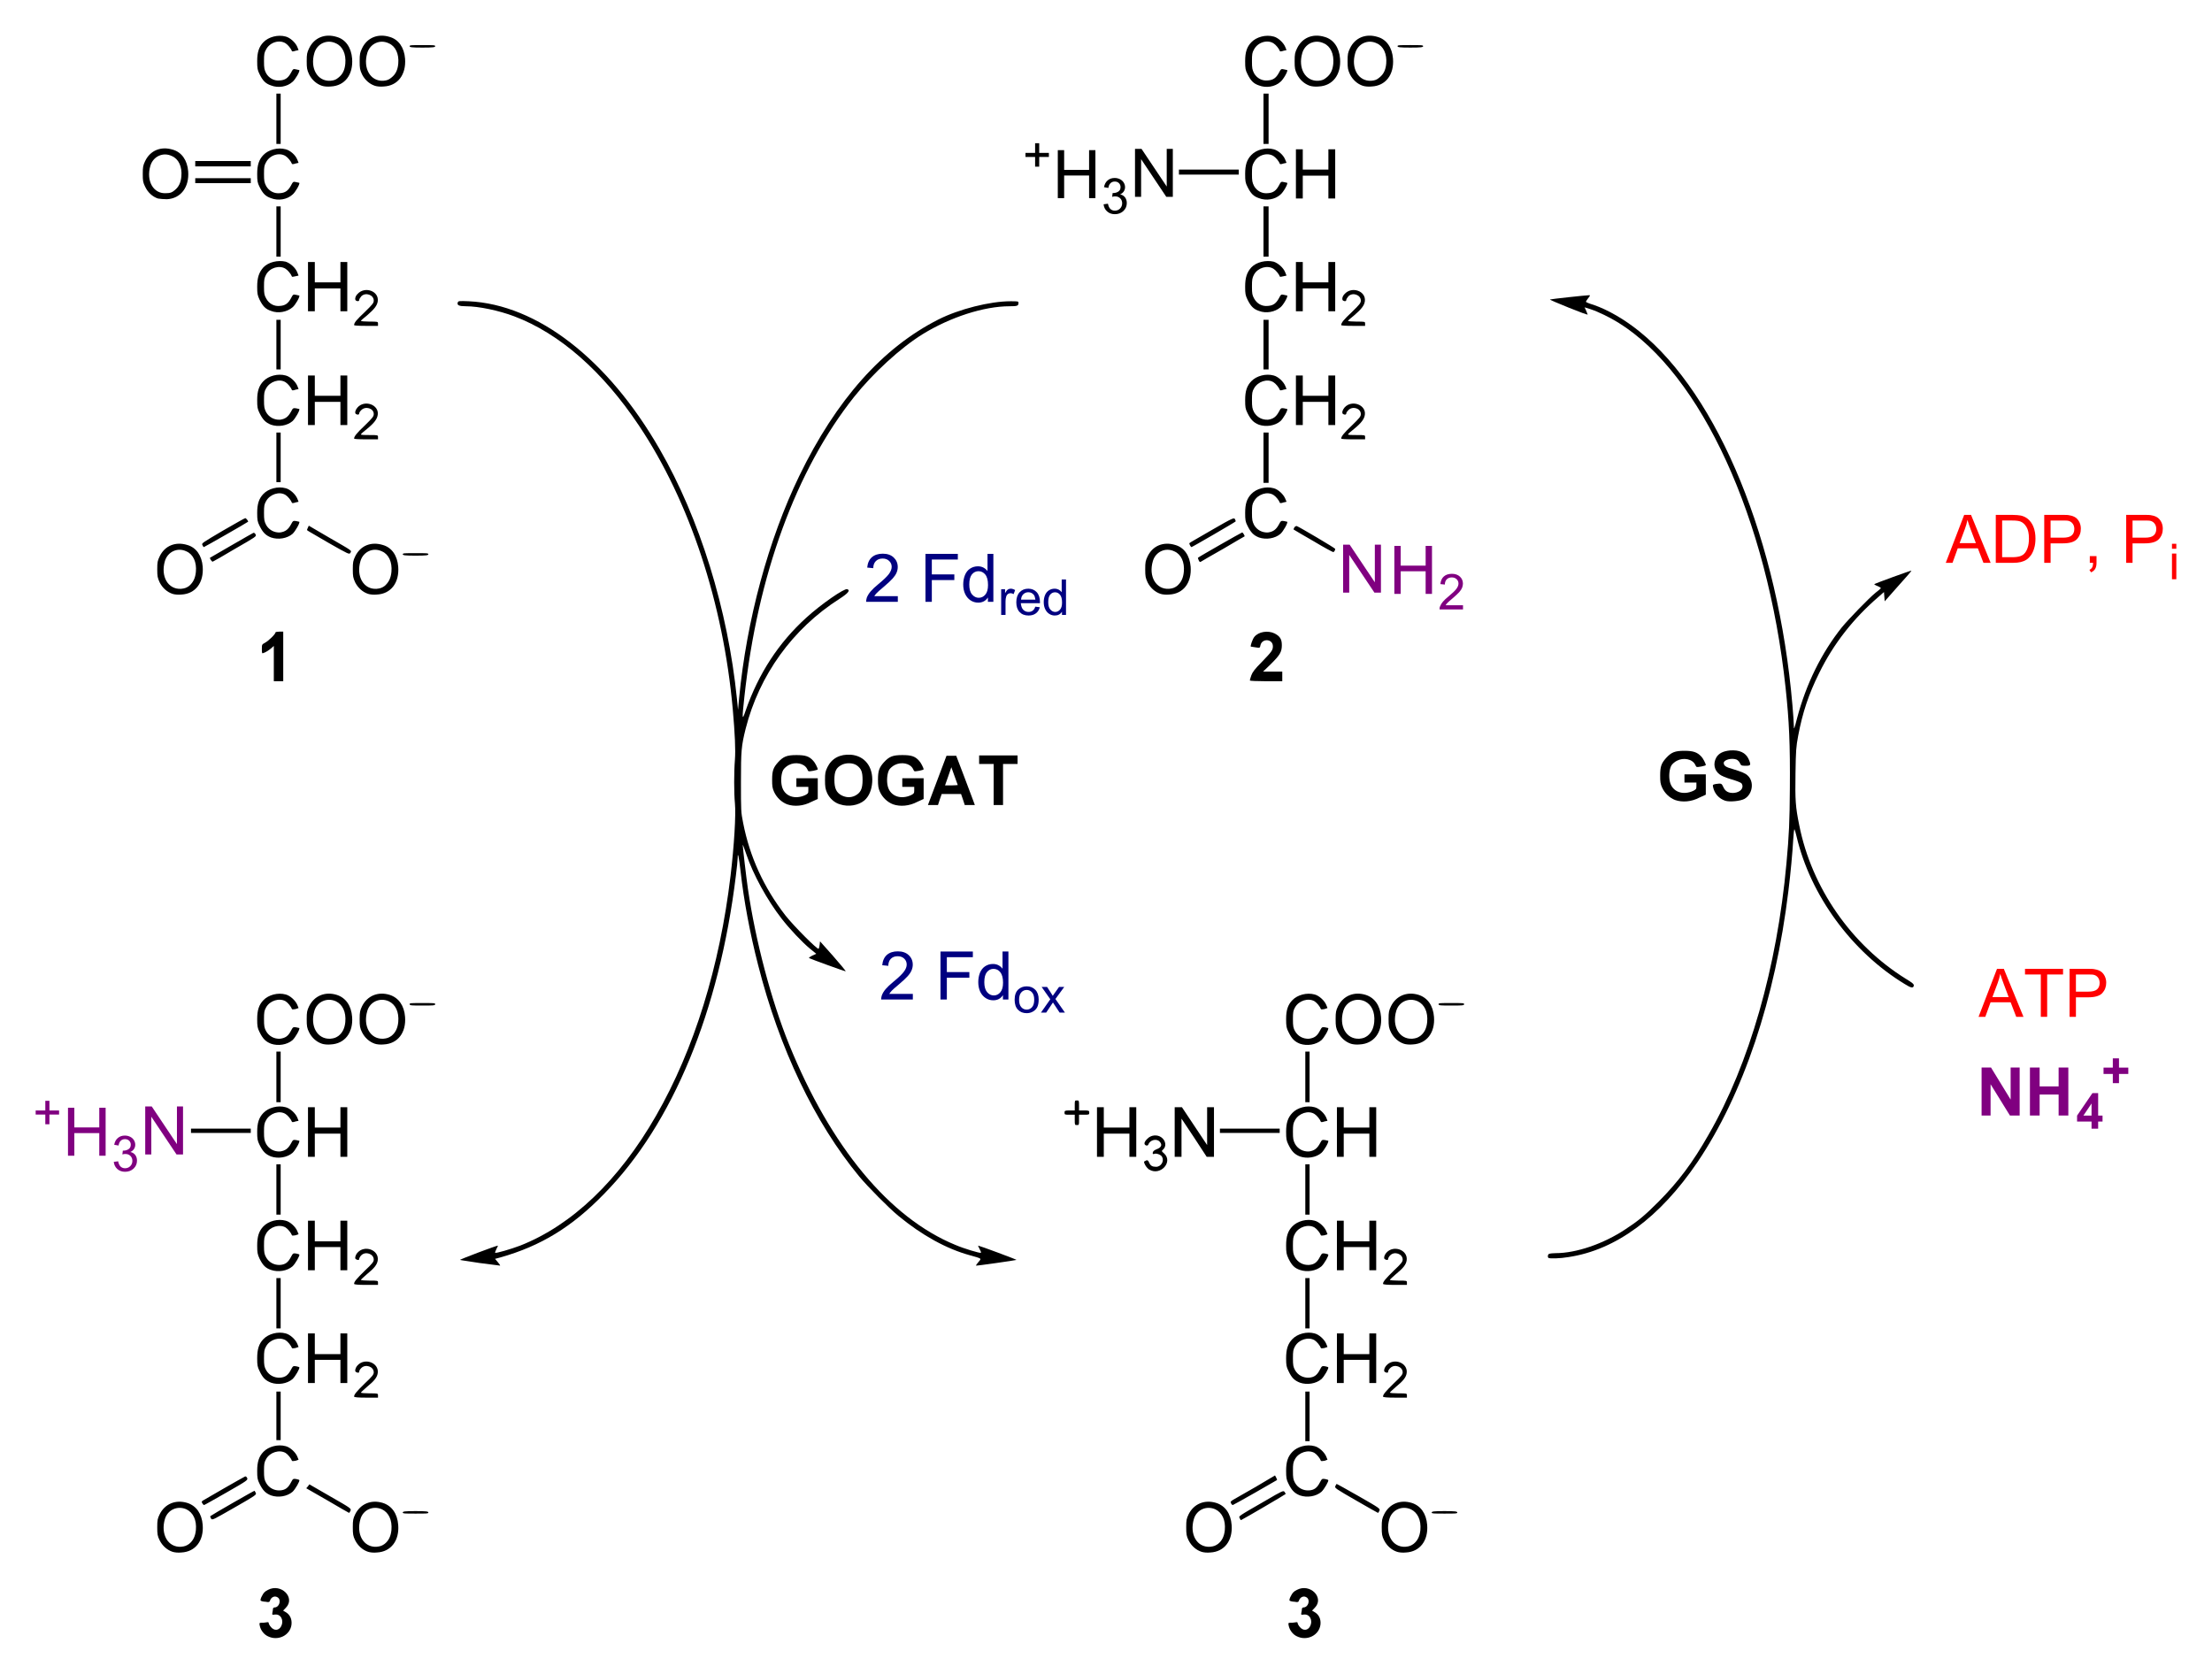 <?xml version="1.0" encoding="UTF-8" standalone="no"?>
<!-- Created with Inkscape (http://www.inkscape.org/) -->

<svg
   xmlns:dc="http://purl.org/dc/elements/1.1/"
   xmlns:cc="http://creativecommons.org/ns#"
   xmlns:rdf="http://www.w3.org/1999/02/22-rdf-syntax-ns#"
   xmlns:svg="http://www.w3.org/2000/svg"
   xmlns="http://www.w3.org/2000/svg"
   version="1.1"
   width="619.98"
   height="469.14"
   id="svg2">
  <defs
     id="defs4" />
  <g
     transform="translate(-50.027,-287.75)"
     id="layer1">
    <path
       d="m 125.14,746.39 c -1.12,-0.5 -2.06,-1.7 -2.31,-3 -0.15,-0.7 -0.11,-0.8 0.42,-0.8 0.33,0 0.93,0 1.34,-0.1 0.58,-0.1 0.75,-0.1 0.75,0.2 0,0.2 0.28,0.7 0.62,1.1 0.92,1.1 2.22,1 2.86,-0.2 0.87,-1.7 -0.1,-3.5 -1.72,-3.3 -0.82,0.1 -0.84,0.1 -0.71,-0.6 0.1,-0.4 0.14,-0.9 0.14,-1 0,-0.2 0.22,-0.4 0.48,-0.4 1.21,0 1.9,-1.9 1,-2.7 -0.82,-0.7 -1.95,-0.3 -2.31,0.8 -0.13,0.4 -0.3,0.5 -1.27,0.3 -0.62,0 -1.22,-0.2 -1.34,-0.3 -0.12,-0.1 0,-0.7 0.36,-1.3 0.43,-0.9 0.84,-1.3 1.65,-1.7 3.73,-2 7.83,2.2 5.04,5 l -0.76,0.8 0.86,0.5 c 1.08,0.7 1.65,1.9 1.49,3.4 -0.34,3 -3.75,4.7 -6.59,3.3 z"
       id="path3358"
       style="fill:#000000" />
    <path
       d="m 184.68,641.79 c -2.96,-0.5 -5.53,-0.8 -5.71,-0.9 -0.25,-0.1 10.11,-4 10.58,-4 0.1,0 -0.11,0.4 -0.37,0.9 -0.27,0.6 -0.43,1 -0.38,1.1 0.19,0.2 4.35,-1 6.99,-2 14.52,-5.7 27.74,-18.3 38.16,-36.5 10.62,-18.5 17.8,-41.7 20.84,-67.2 1,-8.4 1.53,-17.1 1.22,-20.3 -0.28,-2.8 -0.28,-8.8 0,-12.2 0.21,-2.7 0,-7.3 -0.6,-14.1 -2.67,-29.8 -12.09,-58.3 -26.26,-79.5 -10.22,-15.3 -22.3,-25.9 -35.05,-30.7 -4.27,-1.6 -9.88,-2.8 -13.5,-2.8 -1.93,0 -2.57,-0.3 -2.26,-1.1 0.13,-0.4 0.49,-0.4 3.07,-0.3 19.18,0.9 38.96,16.2 53.47,41.4 11.27,19.5 19.16,45 21.69,70 l 0.31,3.1 0.31,-3.3 c 2.09,-21.8 8.2,-44.4 16.88,-62.3 10.33,-21.3 23.36,-35.9 38.99,-43.8 5.74,-2.9 14.43,-5.1 20.2,-5.1 2.18,0 2.22,0 2.22,0.5 0,0.8 -0.37,0.9 -2.48,0.9 -7.25,0 -16.68,3.1 -24.33,7.8 -6.17,3.8 -14.01,11 -19.25,17.6 -16.22,20.4 -27.07,50 -30.76,84.1 -0.69,6.3 -0.65,6.8 0.33,3.9 3.65,-10.5 9.29,-19.1 17.01,-26.1 4.17,-3.8 10.68,-8.3 11.48,-8 0.92,0.3 0.34,1.1 -2.15,2.7 -13.17,8.4 -22.51,21.4 -26.31,36.4 -1.21,4.9 -1.32,6.1 -1.32,15 0,7.9 0,8.4 0.61,11.4 1.85,9.5 5.79,18.1 11.82,25.9 2.35,3 9.03,9.7 9.35,9.4 0.11,-0.2 0.24,-0.7 0.28,-1.2 l 0.1,-0.9 3.65,4.1 c 2.01,2.3 3.6,4.2 3.54,4.3 -0.1,0.1 -9.7,-3.4 -10.26,-3.7 -0.11,-0.1 0.3,-0.4 0.91,-0.7 l 1.11,-0.5 -1.72,-1.4 c -2.2,-1.8 -5.78,-5.6 -7.95,-8.4 -4.13,-5.3 -8.02,-12.4 -9.97,-18.2 -0.53,-1.6 -0.97,-2.7 -0.97,-2.5 0,0.6 1,9.2 1.44,12.2 2.15,14.7 6.53,31.3 11.55,43.7 11.65,28.7 28.1,48.6 46.62,56.2 2.3,1 6.95,2.4 7.15,2.2 0.1,-0.1 -0.11,-0.6 -0.39,-1.1 -0.28,-0.5 -0.45,-0.9 -0.36,-0.9 0.31,0 10.82,3.9 10.73,4 -0.12,0.1 -11.27,1.7 -11.38,1.6 0,-0.1 0.26,-0.5 0.7,-1 0.91,-1.1 1.08,-0.9 -2.38,-1.9 -6.58,-1.8 -13.47,-5.6 -20.12,-11.1 -2.66,-2.2 -8.51,-8.1 -10.92,-11 -12.48,-15.1 -22.37,-35.8 -28.34,-59.3 -2.31,-9 -4,-18.1 -4.9,-26.2 -0.22,-1.9 -0.48,-3.8 -0.59,-4.2 -0.18,-0.6 -0.2,-0.6 -0.22,0.4 0,0.6 -0.24,2.9 -0.51,5 -4.65,38 -17.71,69.6 -36.85,89.1 -9.09,9.4 -17.84,14.7 -29.15,17.9 l -1.5,0.4 0.75,0.9 c 0.42,0.5 0.71,0.9 0.67,1 0,0 -2.52,-0.3 -5.48,-0.7 z"
       id="path3286"
       style="fill:#000000" />
    <path
       d="m 484.01,640.29 c -0.29,-0.3 -0.16,-1 0.22,-1.1 0.21,-0.1 1.04,-0.2 1.86,-0.2 5.69,0 13.38,-2.6 19.52,-6.7 3.52,-2.3 5.36,-3.8 9.25,-7.7 5.56,-5.6 9.56,-10.9 14.1,-18.9 11.36,-19.7 19.12,-46.8 21.77,-75.9 0.74,-8.1 0.9,-11.7 0.96,-21.1 0.1,-12.3 -0.19,-18.8 -1.2,-28.2 -5.08,-47.4 -23.65,-87.9 -46.86,-102.3 -2.46,-1.5 -5.47,-3 -7.87,-3.8 l -1.61,-0.5 0.38,0.8 c 0.21,0.5 0.43,1.1 0.49,1.2 0.1,0.2 -2.31,-0.7 -5.28,-1.9 -2.96,-1.2 -5.35,-2.2 -5.3,-2.3 0.1,-0.1 10.19,-1.2 10.98,-1.2 0.37,0 0.32,0.1 -0.3,0.9 -0.4,0.5 -0.65,0.9 -0.55,1 0.1,0.1 1.03,0.5 2.09,0.8 4.07,1.4 8.72,4.1 12.92,7.5 22.14,17.9 38.88,58.8 42.83,104.7 0.21,2.4 0.38,4.9 0.39,5.7 0,1.3 0.1,1.2 0.93,-2.1 2.51,-9.5 6.79,-18.2 12.52,-25.4 1.89,-2.3 7.49,-8.1 9.45,-9.7 0.82,-0.6 1.49,-1.2 1.49,-1.3 0,-0.1 -0.44,-0.4 -0.99,-0.6 -0.54,-0.2 -0.93,-0.5 -0.87,-0.5 0.19,-0.2 10.35,-3.9 10.45,-3.8 0.1,0 -1.62,2 -3.71,4.3 l -3.8,4.3 -0.1,-1.3 -0.1,-1.3 -1.48,1.3 c -7.09,6.1 -12.67,13.2 -16.68,21.4 -2.94,5.9 -4.67,11.1 -5.89,17.6 -0.58,3.1 -0.65,4.1 -0.75,10.5 -0.12,7.5 0,9.4 1.04,14.5 3.48,17.6 14.62,33.6 29.88,43.1 1.83,1.1 2.29,1.5 2.24,1.9 -0.12,0.8 -0.76,0.7 -2.5,-0.4 -14.88,-9 -26.5,-24.9 -30.36,-41.4 -0.23,-1 -0.5,-1.9 -0.59,-2 -0.1,-0.1 -0.25,1.2 -0.34,2.8 -0.21,3.7 -0.74,9.5 -1.36,14.5 -3.66,30.2 -12.7,57.1 -25.49,76 -10.54,15.5 -22.83,24.6 -36.12,26.6 -2.28,0.4 -5.44,0.5 -5.71,0.2 z"
       id="path3284"
       style="fill:#000000" />
    <path
       d="m 164.83,569.19 c 0,-0.3 0.55,-0.3 3.59,-0.3 3.03,0 3.59,0 3.59,0.3 0,0.4 -0.56,0.4 -3.59,0.4 -3.04,0 -3.59,0 -3.59,-0.4 z m -5.09,8.9 c 1.15,-0.9 1.75,-2.2 1.91,-3.9 0.25,-2.8 -0.76,-4.9 -2.66,-5.8 -2.47,-1.1 -5.24,0.1 -6.02,2.7 -1.27,4.3 0.86,8 4.49,7.8 1.09,-0.1 1.56,-0.3 2.28,-0.8 z m -4.66,2.2 c -1.52,-0.5 -2.83,-1.7 -3.58,-3.2 -0.6,-1.2 -0.67,-1.7 -0.67,-3.7 0,-2 0.1,-2.4 0.67,-3.6 1.44,-2.9 4.43,-4.2 7.72,-3.2 2.53,0.8 4.1,3 4.34,6.2 0.33,4.4 -2.05,7.5 -5.96,7.7 -0.89,0.1 -1.93,0 -2.52,-0.2 z m -10.18,-2.2 c 1.16,-0.9 1.75,-2.2 1.91,-3.9 0.25,-2.8 -0.76,-4.9 -2.66,-5.8 -2.47,-1.1 -5.24,0.1 -6.01,2.7 -1.28,4.3 0.85,8 4.48,7.8 1.09,-0.1 1.56,-0.3 2.28,-0.8 z m -4.65,2.2 c -1.53,-0.5 -2.84,-1.7 -3.59,-3.2 -0.59,-1.2 -0.67,-1.7 -0.67,-3.7 0,-2 0.1,-2.4 0.67,-3.6 1.44,-2.9 4.43,-4.2 7.72,-3.2 2.54,0.8 4.1,3 4.34,6.2 0.33,4.4 -2.05,7.5 -5.96,7.7 -0.88,0.1 -1.92,0 -2.51,-0.2 z m -14.27,0 c -1.51,-0.6 -2.3,-1.4 -3.23,-3.3 -0.55,-1.1 -0.64,-1.6 -0.64,-3.6 0,-2.5 0.49,-4 1.74,-5.3 1.43,-1.5 4.08,-2.2 6.24,-1.6 1.25,0.3 2.76,1.7 3.26,2.9 l 0.36,0.9 -0.9,0.3 c -0.49,0.1 -0.92,0.1 -0.95,0 -0.25,-0.7 -1.14,-1.8 -1.79,-2.2 -1.74,-1 -4.39,-0.2 -5.45,1.7 -0.52,0.9 -0.6,1.4 -0.6,3.3 0,2 0.1,2.5 0.6,3.4 0.8,1.4 2.28,2.2 3.91,2.1 1.44,-0.2 2.26,-0.7 3.03,-2.2 0.58,-1.1 0.63,-1.1 1.44,-1 0.46,0.1 0.87,0.2 0.91,0.2 0.25,0.3 -1.13,2.7 -1.9,3.4 -1.53,1.3 -4.01,1.7 -6.03,1 z m 1.51,9.3 0,-7.1 0.6,0 0.6,0 0,7.1 0,7.1 -0.6,0 -0.6,0 0,-7.1 z m -23.93,15.1 0,-0.6 8.37,0 8.38,0 0,0.6 0,0.6 -8.38,0 -8.37,0 0,-0.6 z m 32.79,0.3 0,-6.9 0.95,0 0.96,0 0,2.9 0,2.8 3.59,0 3.59,0 0,-2.8 0,-2.9 0.96,0 0.96,0 0,6.9 0,7 -0.96,0 -0.96,0 0,-3.3 0,-3.2 -3.59,0 -3.59,0 0,3.2 0,3.3 -0.96,0 -0.95,0 0,-7 z m -10.37,6.9 c -1.51,-0.6 -2.3,-1.4 -3.23,-3.3 -0.55,-1.1 -0.64,-1.6 -0.64,-3.6 0,-2.5 0.49,-4 1.74,-5.3 1.43,-1.5 4.08,-2.2 6.24,-1.6 1.25,0.3 2.76,1.7 3.26,2.9 l 0.36,0.9 -0.9,0.2 c -0.49,0.2 -0.92,0.2 -0.95,0.1 -0.25,-0.7 -1.14,-1.8 -1.79,-2.2 -1.74,-1.1 -4.39,-0.2 -5.45,1.7 -0.52,0.9 -0.6,1.4 -0.6,3.3 0,2 0.1,2.4 0.6,3.4 0.8,1.4 2.28,2.2 3.91,2.1 1.44,-0.2 2.26,-0.8 3.03,-2.2 0.58,-1.1 0.63,-1.1 1.44,-1 0.46,0.1 0.87,0.2 0.91,0.2 0.25,0.3 -1.13,2.7 -1.9,3.4 -1.53,1.3 -4.01,1.7 -6.03,1 z m 1.51,9.3 0,-7.1 0.6,0 0.6,0 0,7.1 0,7 -0.6,0 -0.6,0 0,-7 z m 8.86,15.7 0,-7 0.95,0 0.96,0 0,2.9 0,2.9 3.59,0 3.59,0 0,-2.9 0,-2.9 0.96,0 0.96,0 0,7 0,6.9 -0.96,0 -0.96,0 0,-3.2 0,-3.3 -3.59,0 -3.59,0 0,3.3 0,3.2 -0.96,0 -0.95,0 0,-6.9 z m -10.37,6.8 c -1.51,-0.5 -2.3,-1.3 -3.23,-3.2 -0.55,-1.2 -0.64,-1.7 -0.64,-3.6 0,-2.6 0.49,-4.1 1.74,-5.4 1.43,-1.5 4.08,-2.2 6.24,-1.6 1.25,0.3 2.76,1.7 3.26,2.9 l 0.36,0.9 -0.9,0.3 c -0.49,0.1 -0.92,0.1 -0.95,0 -0.25,-0.7 -1.14,-1.8 -1.79,-2.2 -1.74,-1 -4.39,-0.2 -5.45,1.7 -0.52,0.9 -0.6,1.4 -0.6,3.4 0,1.9 0.1,2.4 0.6,3.3 0.8,1.4 2.28,2.2 3.91,2.1 1.44,-0.1 2.26,-0.7 3.03,-2.2 0.58,-1.1 0.63,-1.1 1.44,-1 0.46,0.1 0.87,0.2 0.91,0.3 0.25,0.2 -1.13,2.6 -1.9,3.3 -1.53,1.3 -4.01,1.7 -6.03,1 z m 23.29,3.9 c 0,-0.6 0.68,-1.4 3.02,-3.7 2.14,-2 2.49,-2.5 2.49,-3.1 0,-1.6 -2.3,-2.4 -3.49,-1.2 -0.32,0.3 -0.58,0.8 -0.58,1 0,0.4 -0.42,0.4 -0.93,0.1 -0.38,-0.2 -0.18,-1.1 0.42,-1.8 2,-2.3 6.09,-0.8 5.7,2.1 -0.16,1.2 -0.95,2.2 -3.04,3.9 -0.92,0.8 -1.68,1.5 -1.68,1.6 0,0.1 1.08,0.2 2.4,0.2 2.39,0 2.39,0 2.39,0.6 l 0,0.6 -3.35,0 c -2.21,0 -3.35,-0.1 -3.35,-0.3 z m -21.78,5.4 0,-7 0.6,0 0.6,0 0,7 0,7.1 -0.6,0 -0.6,0 0,-7.1 z m 8.86,15.5 0,-7 0.95,0 0.96,0 0,2.9 0,2.9 3.59,0 3.59,0 0,-2.9 0,-2.9 0.96,0 0.96,0 0,7 0,6.9 -0.96,0 -0.96,0 0,-3.2 0,-3.3 -3.59,0 -3.59,0 0,3.3 0,3.2 -0.96,0 -0.95,0 0,-6.9 z m -10.37,6.8 c -1.51,-0.6 -2.3,-1.3 -3.23,-3.3 -0.55,-1.1 -0.64,-1.6 -0.64,-3.5 0,-2.6 0.49,-4.1 1.74,-5.4 1.43,-1.5 4.08,-2.2 6.24,-1.6 1.25,0.3 2.76,1.7 3.26,2.9 l 0.36,0.9 -0.9,0.3 c -0.49,0.1 -0.92,0.1 -0.95,0 -0.25,-0.7 -1.14,-1.8 -1.79,-2.2 -1.74,-1 -4.39,-0.2 -5.45,1.7 -0.52,0.9 -0.6,1.4 -0.6,3.4 0,1.9 0.1,2.4 0.6,3.3 0.8,1.4 2.28,2.2 3.91,2.1 1.44,-0.1 2.26,-0.7 3.03,-2.2 0.58,-1.1 0.63,-1.1 1.44,-1 0.46,0.1 0.87,0.2 0.91,0.3 0.25,0.2 -1.13,2.6 -1.9,3.3 -1.53,1.3 -4.01,1.7 -6.03,1 z m 23.29,3.9 c 0,-0.6 0.68,-1.4 3.02,-3.7 2.14,-2 2.49,-2.5 2.49,-3.1 0,-1.6 -2.3,-2.4 -3.49,-1.2 -0.32,0.3 -0.58,0.7 -0.58,1 0,0.4 -0.42,0.4 -0.93,0.1 -0.38,-0.2 -0.18,-1.1 0.42,-1.8 2,-2.3 6.09,-0.8 5.7,2.1 -0.16,1.2 -0.95,2.2 -3.04,3.9 -0.92,0.8 -1.68,1.5 -1.68,1.6 0,0.1 1.08,0.2 2.4,0.2 2.39,0 2.39,0 2.39,0.6 l 0,0.6 -3.35,0 c -2.21,0 -3.35,-0.1 -3.35,-0.3 z m -21.78,5.4 0,-6.8 0.6,0 0.6,0 0,6.8 0,6.8 -0.6,0 -0.6,0 0,-6.8 z m -1.51,22.3 c -1.51,-0.6 -2.3,-1.4 -3.23,-3.3 -0.55,-1.1 -0.64,-1.6 -0.64,-3.6 0,-2.5 0.49,-4 1.74,-5.3 1.43,-1.5 4.08,-2.2 6.24,-1.6 1.25,0.3 2.76,1.7 3.26,2.9 l 0.36,0.9 -0.9,0.3 c -0.49,0.1 -0.92,0.1 -0.95,0 -0.25,-0.7 -1.14,-1.8 -1.79,-2.2 -1.74,-1 -4.39,-0.2 -5.45,1.7 -0.52,0.9 -0.6,1.4 -0.6,3.3 0,2 0.1,2.5 0.6,3.4 0.8,1.4 2.28,2.2 3.91,2.1 1.44,-0.1 2.26,-0.7 3.03,-2.2 0.58,-1.1 0.63,-1.1 1.44,-1 0.46,0.1 0.87,0.2 0.91,0.3 0.25,0.2 -1.13,2.6 -1.9,3.3 -1.53,1.3 -4.01,1.7 -6.03,1 z m -19.25,2.2 c -0.26,-0.4 -0.22,-0.5 0.24,-0.8 1.13,-0.7 11.44,-6.6 11.74,-6.7 0.18,-0.1 0.43,0.1 0.58,0.4 0.26,0.6 0.13,0.7 -5.8,4.1 -3.33,1.9 -6.15,3.5 -6.26,3.5 -0.11,0 -0.34,-0.2 -0.5,-0.5 z m 35.06,-0.8 -5.93,-3.4 0.44,-0.5 0.44,-0.6 5.89,3.4 c 5.77,3.3 5.89,3.4 5.63,4 -0.14,0.3 -0.33,0.6 -0.4,0.6 -0.1,0 -2.81,-1.6 -6.07,-3.5 z m 21.12,3.4 c 0,-0.3 0.56,-0.4 3.59,-0.4 3.03,0 3.59,0.1 3.59,0.4 0,0.3 -0.56,0.3 -3.59,0.3 -3.03,0 -3.59,0 -3.59,-0.3 z m -53.73,1.7 c -0.19,-0.3 -0.27,-0.6 -0.18,-0.7 0.31,-0.3 12.31,-7.2 12.38,-7.1 0,0 0.18,0.3 0.33,0.6 0.26,0.5 0,0.7 -5.95,4.1 -6.13,3.5 -6.23,3.6 -6.58,3.1 z m 48.64,7.1 c 1.16,-0.9 1.76,-2.2 1.92,-3.9 0.24,-2.8 -0.77,-4.9 -2.66,-5.8 -2.48,-1.1 -5.25,0.1 -6.02,2.7 -1.28,4.3 0.86,8 4.49,7.8 1.09,-0.1 1.56,-0.3 2.27,-0.8 z m -4.65,2.2 c -1.52,-0.5 -2.83,-1.7 -3.59,-3.2 -0.59,-1.2 -0.67,-1.7 -0.67,-3.7 0,-2 0.1,-2.4 0.67,-3.6 1.44,-2.9 4.43,-4.2 7.72,-3.2 2.54,0.8 4.1,3 4.34,6.2 0.34,4.4 -2.05,7.5 -5.96,7.7 -0.88,0.1 -1.92,0 -2.51,-0.2 z m -50.15,-2.2 c 1.15,-0.9 1.75,-2.2 1.91,-3.9 0.25,-2.8 -0.77,-4.9 -2.66,-5.8 -2.472,-1.1 -5.242,0.1 -6.022,2.7 -1.27,4.3 0.86,8 4.492,7.8 1.09,-0.1 1.56,-0.3 2.28,-0.8 z m -4.662,2.2 c -1.52,-0.5 -2.83,-1.7 -3.58,-3.2 -0.6,-1.2 -0.68,-1.7 -0.68,-3.7 0,-2 0.1,-2.4 0.68,-3.6 1.44,-2.9 4.43,-4.2 7.722,-3.2 2.53,0.8 4.1,3 4.34,6.2 0.33,4.4 -2.05,7.5 -5.96,7.7 -0.892,0.1 -1.932,0 -2.522,-0.2 z"
       id="path3200"
       style="fill:#000000" />
    <path
       d="m 519.55,511.99 c -1.57,-0.6 -2.94,-1.9 -3.67,-3.5 -0.45,-1 -0.55,-1.6 -0.54,-3.4 0,-2.5 0.33,-3.4 1.68,-4.9 1.47,-1.6 2.47,-2 5.13,-2 2.45,0 3.58,0.4 4.71,1.6 0.44,0.4 1.27,2 1.27,2.4 0,0.2 -2.45,0.7 -2.58,0.5 -0.1,0 -0.24,-0.3 -0.39,-0.6 -0.78,-1.6 -3.29,-2.1 -5.16,-1.1 -0.59,0.3 -1.27,0.9 -1.51,1.3 -0.59,1 -0.78,3.1 -0.42,4.6 0.67,2.8 3.63,3.9 6.59,2.5 0.74,-0.4 0.84,-0.5 0.84,-1.3 l 0,-1 -1.68,0 -1.67,0 0,-1.2 0,-1.1 2.99,0 2.99,0 0,2.8 0,2.9 -1.76,0.8 c -2.26,1.2 -4.8,1.4 -6.82,0.7 z"
       id="path3174"
       style="fill:#000000" />
    <path
       d="m 533.58,512.19 c -1.77,-0.6 -3.02,-2 -3.4,-3.8 -0.15,-0.7 -0.12,-0.7 0.75,-0.9 1.5,-0.2 1.64,-0.2 2.08,0.8 0.55,1.3 1.52,1.8 3.06,1.7 1.87,-0.2 2.89,-1.5 2.05,-2.7 -0.17,-0.2 -1.41,-0.7 -2.81,-1.1 -1.4,-0.4 -2.87,-1 -3.32,-1.4 -1.49,-1.1 -1.87,-3 -0.93,-4.7 0.68,-1.2 1.93,-1.8 3.84,-2 2.65,-0.2 4.39,0.6 5.22,2.4 0.74,1.7 0.65,1.9 -0.83,1.9 -1.19,0 -1.31,-0.1 -1.57,-0.7 -0.16,-0.4 -0.56,-0.8 -0.88,-1 -1.35,-0.6 -3.68,0 -3.68,0.9 0,0.8 0.63,1.2 2.46,1.7 2.59,0.8 3.58,1.2 4.21,1.8 1.94,1.7 1.46,5.3 -0.91,6.6 -1.16,0.6 -4.09,0.9 -5.34,0.5 z"
       id="path3172"
       style="fill:#000000" />
    <path
       d="m 164.83,300.69 c 0,-0.3 0.56,-0.3 3.59,-0.3 3.03,0 3.59,0 3.59,0.3 0,0.3 -0.56,0.4 -3.59,0.4 -3.03,0 -3.59,-0.1 -3.59,-0.4 z m -5.09,8.8 c 1.15,-0.9 1.75,-2.1 1.91,-3.9 0.25,-2.7 -0.76,-4.9 -2.66,-5.7 -2.47,-1.2 -5.24,0.1 -6.02,2.7 -1.27,4.3 0.86,8 4.49,7.8 1.09,-0.1 1.56,-0.3 2.28,-0.9 z m -4.66,2.3 c -1.52,-0.5 -2.83,-1.7 -3.58,-3.2 -0.6,-1.3 -0.67,-1.7 -0.67,-3.7 0,-2 0.1,-2.4 0.67,-3.6 1.44,-3 4.43,-4.2 7.72,-3.2 2.53,0.7 4.1,3 4.34,6.1 0.33,4.5 -2.05,7.6 -5.96,7.8 -0.89,0.1 -1.93,0 -2.52,-0.2 z m -10.18,-2.3 c 1.16,-0.9 1.75,-2.1 1.91,-3.9 0.25,-2.7 -0.76,-4.9 -2.66,-5.7 -2.47,-1.2 -5.24,0.1 -6.01,2.7 -1.28,4.3 0.85,8 4.48,7.8 1.09,-0.1 1.56,-0.3 2.28,-0.9 z m -4.65,2.3 c -1.53,-0.5 -2.84,-1.7 -3.59,-3.2 -0.59,-1.3 -0.67,-1.7 -0.67,-3.7 0,-2 0.1,-2.4 0.67,-3.6 1.44,-3 4.43,-4.2 7.72,-3.2 2.54,0.7 4.1,3 4.34,6.1 0.33,4.5 -2.05,7.6 -5.96,7.8 -0.88,0.1 -1.92,0 -2.51,-0.2 z m -14.27,-0.1 c -1.51,-0.5 -2.3,-1.3 -3.23,-3.2 -0.55,-1.1 -0.64,-1.6 -0.64,-3.6 0,-2.5 0.49,-4 1.74,-5.3 1.43,-1.5 4.08,-2.2 6.24,-1.6 1.25,0.3 2.76,1.7 3.26,2.9 l 0.36,0.9 -0.9,0.2 c -0.49,0.2 -0.92,0.2 -0.95,0.1 -0.25,-0.7 -1.14,-1.8 -1.79,-2.2 -1.74,-1.1 -4.39,-0.3 -5.45,1.7 -0.52,0.9 -0.6,1.3 -0.6,3.3 0,2 0.1,2.4 0.6,3.4 0.8,1.4 2.28,2.2 3.91,2 1.44,-0.1 2.26,-0.7 3.03,-2.1 0.58,-1.1 0.63,-1.2 1.44,-1 0.46,0.1 0.87,0.2 0.91,0.2 0.25,0.3 -1.13,2.7 -1.9,3.3 -1.53,1.4 -4.01,1.8 -6.03,1 z m 1.51,9.4 0,-7.1 0.6,0 0.6,0 0,7.1 0,7 -0.6,0 -0.6,0 0,-7 z m -22.74,12.5 0,-0.7 7.78,0 7.78,0 0,0.7 0,0.8 -7.78,0 -7.78,0 0,-0.8 z m 0,4.8 0,-0.7 7.78,0 7.78,0 0,0.7 0,0.7 -7.78,0 -7.78,0 0,-0.7 z m 21.23,4.9 c -1.51,-0.5 -2.3,-1.3 -3.23,-3.2 -0.55,-1.1 -0.64,-1.6 -0.64,-3.6 0,-2.5 0.49,-4 1.74,-5.3 1.43,-1.5 4.08,-2.2 6.24,-1.6 1.25,0.3 2.76,1.6 3.26,2.9 l 0.36,0.9 -0.9,0.2 c -0.49,0.2 -0.92,0.2 -0.95,0.1 -0.25,-0.7 -1.14,-1.8 -1.79,-2.2 -1.74,-1.1 -4.39,-0.3 -5.45,1.7 -0.52,0.9 -0.6,1.3 -0.6,3.3 0,2 0.1,2.4 0.6,3.4 0.8,1.4 2.28,2.2 3.91,2 1.44,-0.1 2.26,-0.7 3.03,-2.1 0.58,-1.1 0.63,-1.2 1.44,-1 0.46,0.1 0.87,0.2 0.91,0.2 0.25,0.3 -1.13,2.7 -1.9,3.3 -1.53,1.4 -4.01,1.8 -6.03,1 z m -27.031,-2.2 c 1.151,-0.9 1.751,-2.1 1.911,-3.9 0.25,-2.7 -0.76,-4.9 -2.661,-5.7 -2.47,-1.2 -5.24,0.1 -6.02,2.7 -1.27,4.3 0.86,8 4.49,7.7 1.09,0 1.56,-0.2 2.28,-0.8 z m -4.66,2.3 c -1.52,-0.5 -2.83,-1.7 -3.58,-3.3 -0.6,-1.2 -0.67,-1.6 -0.67,-3.6 0,-2 0.1,-2.4 0.67,-3.6 1.44,-3 4.43,-4.2 7.72,-3.2 2.531,0.7 4.101,3 4.341,6.1 0.33,4.4 -2.05,7.6 -5.961,7.8 -0.89,0 -1.92,-0.1 -2.52,-0.2 z m 33.201,9.3 0,-7.1 0.6,0 0.6,0 0,7.1 0,7 -0.6,0 -0.6,0 0,-7 z m 8.86,15.4 0,-6.9 0.95,0 0.96,0 0,2.8 0,2.9 3.59,0 3.59,0 0,-2.9 0,-2.8 0.96,0 0.96,0 0,6.9 0,6.9 -0.96,0 -0.96,0 0,-3.2 0,-3.2 -3.59,0 -3.59,0 0,3.2 0,3.2 -0.96,0 -0.95,0 0,-6.9 z m -10.37,6.8 c -1.51,-0.5 -2.3,-1.3 -3.23,-3.2 -0.55,-1.2 -0.64,-1.6 -0.64,-3.6 0,-2.5 0.49,-4 1.74,-5.4 1.43,-1.5 4.08,-2.1 6.24,-1.6 1.25,0.4 2.76,1.7 3.26,3 l 0.36,0.9 -0.9,0.2 c -0.49,0.1 -0.92,0.2 -0.95,0.1 -0.25,-0.7 -1.14,-1.8 -1.79,-2.2 -1.74,-1.1 -4.39,-0.3 -5.45,1.6 -0.52,1 -0.6,1.4 -0.6,3.4 0,2 0.1,2.4 0.6,3.3 0.8,1.5 2.28,2.3 3.91,2.1 1.44,-0.1 2.26,-0.7 3.03,-2.1 0.58,-1.1 0.63,-1.2 1.44,-1 0.46,0.1 0.87,0.2 0.91,0.2 0.25,0.3 -1.13,2.7 -1.9,3.3 -1.53,1.3 -4.01,1.8 -6.03,1 z m 23.29,4 c 0,-0.7 0.68,-1.5 3.02,-3.7 2.14,-2.1 2.49,-2.5 2.49,-3.2 0,-1.6 -2.3,-2.4 -3.49,-1.2 -0.32,0.4 -0.58,0.8 -0.58,1 0,0.4 -0.42,0.5 -0.93,0.2 -0.38,-0.3 -0.18,-1.2 0.42,-1.8 2,-2.3 6.09,-0.9 5.7,2 -0.16,1.2 -0.95,2.2 -3.04,4 -0.92,0.7 -1.68,1.4 -1.68,1.5 0,0.1 1.08,0.2 2.4,0.2 2.39,0 2.39,0 2.39,0.6 l 0,0.6 -3.35,0 c -2.21,0 -3.35,-0.1 -3.35,-0.2 z m -21.78,5.5 0,-7 0.6,0 0.6,0 0,7 0,6.9 -0.6,0 -0.6,0 0,-6.9 z m 8.86,15.5 0,-6.9 0.95,0 0.96,0 0,2.9 0,2.8 3.59,0 3.59,0 0,-2.8 0,-2.9 0.96,0 0.96,0 0,6.9 0,7 -0.96,0 -0.96,0 0,-3.3 0,-3.2 -3.59,0 -3.59,0 0,3.2 0,3.3 -0.96,0 -0.95,0 0,-7 z m -10.37,6.9 c -1.51,-0.6 -2.3,-1.4 -3.23,-3.3 -0.55,-1.1 -0.64,-1.6 -0.64,-3.6 0,-2.5 0.49,-4 1.74,-5.3 1.43,-1.5 4.08,-2.2 6.24,-1.6 1.25,0.3 2.76,1.7 3.26,2.9 l 0.36,0.9 -0.9,0.2 c -0.49,0.2 -0.92,0.2 -0.95,0.1 -0.25,-0.7 -1.14,-1.8 -1.79,-2.2 -1.74,-1.1 -4.39,-0.2 -5.45,1.7 -0.52,0.9 -0.6,1.3 -0.6,3.3 0,2 0.1,2.4 0.6,3.4 0.8,1.4 2.28,2.2 3.91,2.1 1.44,-0.2 2.26,-0.8 3.03,-2.2 0.58,-1.1 0.63,-1.1 1.44,-1 0.46,0.1 0.87,0.2 0.91,0.2 0.25,0.3 -1.13,2.7 -1.9,3.4 -1.53,1.3 -4.01,1.7 -6.03,1 z m 23.29,3.9 c 0,-0.6 0.68,-1.5 3.02,-3.7 2.14,-2.1 2.49,-2.5 2.49,-3.2 0,-1.6 -2.3,-2.3 -3.49,-1.1 -0.32,0.3 -0.58,0.7 -0.58,0.9 0,0.4 -0.42,0.5 -0.93,0.2 -0.38,-0.3 -0.18,-1.1 0.42,-1.8 2,-2.3 6.09,-0.8 5.7,2 -0.16,1.2 -0.95,2.3 -3.04,4 -0.92,0.7 -1.68,1.4 -1.68,1.5 0,0.2 1.08,0.2 2.4,0.2 2.39,0 2.39,0 2.39,0.6 l 0,0.6 -3.35,0 c -2.21,0 -3.35,-0.1 -3.35,-0.2 z m -21.78,5.3 0,-7 0.6,0 0.6,0 0,7 0,6.9 -0.6,0 -0.6,0 0,-6.9 z m -1.51,22.4 c -1.51,-0.6 -2.3,-1.4 -3.23,-3.3 -0.55,-1.1 -0.64,-1.6 -0.64,-3.6 0,-2.5 0.49,-4 1.74,-5.3 1.43,-1.5 4.08,-2.2 6.24,-1.6 1.25,0.3 2.76,1.7 3.26,2.9 l 0.36,0.9 -0.9,0.2 c -0.49,0.2 -0.92,0.2 -0.95,0.1 -0.25,-0.7 -1.14,-1.8 -1.79,-2.2 -1.74,-1.1 -4.39,-0.2 -5.45,1.7 -0.52,0.9 -0.6,1.3 -0.6,3.3 0,2 0.1,2.4 0.6,3.4 0.8,1.4 2.28,2.2 3.91,2.1 1.44,-0.2 2.26,-0.8 3.03,-2.2 0.58,-1.1 0.63,-1.1 1.44,-1 0.46,0.1 0.87,0.2 0.91,0.2 0.25,0.3 -1.13,2.7 -1.9,3.4 -1.53,1.3 -4.01,1.7 -6.03,1 z m -19.24,2.1 c -0.24,-0.5 0,-0.6 5.74,-4 3.3,-1.9 6.11,-3.5 6.26,-3.5 0.23,-0.1 0.98,0.9 0.81,1 -0.33,0.3 -12.25,7.1 -12.39,7.1 -0.1,0 -0.29,-0.3 -0.42,-0.6 z m 35.34,-0.6 c -3.22,-1.9 -5.9,-3.4 -5.95,-3.5 -0.1,-0.1 0,-0.4 0.17,-0.7 l 0.27,-0.6 5.47,3.2 c 6.92,4 6.57,3.7 6.2,4.4 -0.3,0.5 -0.38,0.5 -6.16,-2.8 z m 20.83,3.2 c 0,-0.3 0.56,-0.3 3.59,-0.3 3.03,0 3.59,0 3.59,0.3 0,0.3 -0.56,0.4 -3.59,0.4 -3.03,0 -3.59,-0.1 -3.59,-0.4 z m -53.81,1.6 c -0.17,-0.3 -0.28,-0.6 -0.23,-0.6 0.34,-0.2 11.91,-6.9 12.19,-7 0.23,0 0.46,0.1 0.62,0.5 0.25,0.5 0.1,0.6 -5.81,4 -3.34,2 -6.16,3.6 -6.26,3.6 -0.11,0 -0.33,-0.3 -0.51,-0.5 z m 48.72,7.3 c 1.16,-1 1.76,-2.2 1.92,-4 0.24,-2.7 -0.77,-4.9 -2.66,-5.7 -2.48,-1.2 -5.25,0.1 -6.02,2.7 -1.28,4.3 0.86,8 4.49,7.8 1.09,-0.1 1.56,-0.3 2.27,-0.8 z m -4.65,2.2 c -1.52,-0.5 -2.83,-1.7 -3.59,-3.2 -0.59,-1.3 -0.67,-1.7 -0.67,-3.7 0,-2 0.1,-2.4 0.67,-3.6 1.44,-3 4.43,-4.2 7.72,-3.2 2.54,0.7 4.1,3 4.34,6.1 0.34,4.5 -2.05,7.6 -5.96,7.8 -0.88,0.1 -1.92,0 -2.51,-0.2 z m -50.15,-2.2 c 1.15,-1 1.75,-2.2 1.91,-4 0.25,-2.7 -0.77,-4.9 -2.66,-5.7 -2.472,-1.2 -5.241,0.1 -6.021,2.7 -1.271,4.3 0.859,8 4.491,7.8 1.09,-0.1 1.56,-0.3 2.28,-0.8 z m -4.662,2.2 c -1.519,-0.5 -2.829,-1.7 -3.579,-3.2 -0.6,-1.3 -0.68,-1.7 -0.68,-3.7 0,-2 0.1,-2.4 0.68,-3.6 1.44,-3 4.43,-4.2 7.721,-3.2 2.53,0.7 4.1,3 4.34,6.1 0.33,4.5 -2.05,7.6 -5.96,7.8 -0.891,0.1 -1.932,0 -2.521,-0.2 z m 28.412,19.5 0,-4.9 -0.66,0.6 c -0.71,0.6 -1.6,1.2 -2.27,1.4 -0.37,0.2 -0.42,0 -0.42,-1.1 0,-1.3 0,-1.3 0.91,-1.8 0.93,-0.5 2.92,-2.4 2.92,-2.9 0,-0.1 0.49,-0.2 1.08,-0.2 l 1.08,0 0,6.9 0,7 -1.32,0 -1.32,0 0,-5 z"
       id="path2998"
       style="fill:#000000" />
    <path
       d="m 386.76,722.69 c -1.53,-0.5 -2.84,-1.7 -3.59,-3.2 -0.59,-1.2 -0.67,-1.7 -0.67,-3.7 0,-2 0.1,-2.4 0.67,-3.6 1.44,-2.9 4.43,-4.2 7.72,-3.2 2.54,0.8 4.1,3 4.34,6.2 0.33,4.4 -2.05,7.5 -5.96,7.7 -0.89,0.1 -1.92,0 -2.51,-0.2 z m 4.65,-2.2 c 1.16,-0.9 1.75,-2.2 1.91,-3.9 0.25,-2.8 -0.76,-4.9 -2.66,-5.8 -2.47,-1.1 -5.24,0.1 -6.01,2.7 -1.28,4.3 0.85,8 4.48,7.8 1.09,-0.1 1.56,-0.3 2.28,-0.8 z m 50.15,2.2 c -1.52,-0.5 -2.83,-1.7 -3.59,-3.2 -0.59,-1.2 -0.67,-1.7 -0.67,-3.7 0,-2 0.1,-2.4 0.68,-3.6 1.44,-2.9 4.43,-4.2 7.72,-3.2 2.53,0.8 4.09,3 4.34,6.2 0.33,4.4 -2.06,7.5 -5.96,7.7 -0.89,0.1 -1.93,0 -2.52,-0.2 z m 4.65,-2.2 c 1.16,-0.9 1.76,-2.2 1.92,-3.9 0.25,-2.8 -0.77,-4.9 -2.66,-5.8 -2.48,-1.1 -5.24,0.1 -6.02,2.7 -1.27,4.3 0.86,8 4.49,7.8 1.09,-0.1 1.56,-0.3 2.27,-0.8 z m -48.71,-7.2 c -0.3,-0.6 -0.83,-0.3 7.35,-5 4.59,-2.7 4.9,-2.8 5.2,-2.4 0.18,0.3 0.33,0.5 0.33,0.6 0,0.1 -11.08,6.6 -12.47,7.3 -0.1,0.1 -0.26,-0.1 -0.41,-0.5 z m 53.8,-1.6 c 0,-0.3 0.56,-0.4 3.59,-0.4 3.04,0 3.59,0.1 3.59,0.4 0,0.3 -0.55,0.3 -3.59,0.3 -3.03,0 -3.59,0 -3.59,-0.3 z m -21.23,-3.4 c -5.74,-3.3 -6.03,-3.5 -5.77,-4 0.14,-0.3 0.3,-0.6 0.33,-0.6 0,-0.1 2.82,1.5 6.18,3.4 5.93,3.4 6.09,3.5 5.84,4.1 -0.14,0.3 -0.32,0.6 -0.4,0.6 -0.1,0 -2.86,-1.6 -6.18,-3.5 z m -35.01,0.8 c -0.22,-0.4 -0.14,-0.5 0.65,-1 0.49,-0.3 3.32,-1.9 6.29,-3.6 l 5.39,-3.2 0.32,0.6 c 0.17,0.3 0.28,0.6 0.23,0.7 -0.26,0.2 -12.19,7 -12.38,7 -0.13,0 -0.36,-0.2 -0.5,-0.5 z m 19.31,-2.2 c -1.51,-0.6 -2.29,-1.4 -3.22,-3.3 -0.56,-1.1 -0.64,-1.6 -0.65,-3.6 0,-2.5 0.49,-4 1.75,-5.3 1.42,-1.5 4.08,-2.2 6.23,-1.6 1.25,0.3 2.76,1.7 3.26,2.9 l 0.36,0.9 -0.89,0.3 c -0.5,0.1 -0.93,0.1 -0.96,0 -0.24,-0.7 -1.14,-1.8 -1.79,-2.2 -1.73,-1 -4.38,-0.2 -5.45,1.7 -0.52,0.9 -0.6,1.4 -0.6,3.3 0,2 0.1,2.5 0.6,3.4 0.8,1.4 2.28,2.2 3.91,2.1 1.44,-0.1 2.26,-0.7 3.03,-2.2 0.58,-1.1 0.63,-1.1 1.44,-1 0.46,0.1 0.87,0.2 0.91,0.3 0.26,0.2 -1.13,2.6 -1.9,3.3 -1.53,1.3 -4,1.7 -6.03,1 z m 1.51,-22.2 0,-6.9 0.6,0 0.6,0 0,6.9 0,7 -0.6,0 -0.6,0 0,-7 z m 21.78,-5.5 c 0,-0.6 0.69,-1.4 3.02,-3.7 2.14,-2 2.49,-2.5 2.49,-3.1 0,-1.6 -2.29,-2.4 -3.48,-1.2 -0.33,0.3 -0.59,0.7 -0.59,1 0,0.4 -0.42,0.4 -0.92,0.1 -0.39,-0.2 -0.19,-1.1 0.41,-1.8 2.01,-2.3 6.09,-0.8 5.7,2.1 -0.16,1.2 -0.95,2.2 -3.04,3.9 -0.92,0.8 -1.67,1.5 -1.67,1.6 0,0.1 1.07,0.2 2.39,0.2 2.39,0 2.39,0 2.39,0.6 l 0,0.6 -3.35,0 c -2.21,0 -3.35,-0.1 -3.35,-0.3 z m -23.29,-3.9 c -1.51,-0.6 -2.29,-1.3 -3.22,-3.3 -0.56,-1.1 -0.64,-1.6 -0.65,-3.5 0,-2.6 0.49,-4.1 1.75,-5.4 1.42,-1.5 4.08,-2.2 6.23,-1.6 1.25,0.3 2.76,1.7 3.26,2.9 l 0.36,0.9 -0.89,0.3 c -0.5,0.1 -0.93,0.1 -0.96,0 -0.24,-0.7 -1.14,-1.8 -1.79,-2.2 -1.73,-1 -4.38,-0.2 -5.45,1.7 -0.52,0.9 -0.6,1.4 -0.6,3.4 0,1.9 0.1,2.4 0.6,3.3 0.8,1.4 2.28,2.2 3.91,2.1 1.44,-0.1 2.26,-0.7 3.03,-2.2 0.58,-1.1 0.63,-1.1 1.44,-1 0.46,0.1 0.87,0.2 0.91,0.3 0.26,0.2 -1.13,2.6 -1.9,3.3 -1.53,1.3 -4,1.7 -6.03,1 z m 10.37,-6.8 0,-7 0.96,0 0.95,0 0,2.9 0,2.9 3.59,0 3.59,0 0,-2.9 0,-2.9 0.96,0 0.96,0 0,7 0,6.9 -0.96,0 -0.96,0 0,-3.2 0,-3.3 -3.59,0 -3.59,0 0,3.3 0,3.2 -0.95,0 -0.96,0 0,-6.9 z m -8.86,-15.5 0,-7 0.6,0 0.6,0 0,7 0,7.1 -0.6,0 -0.6,0 0,-7.1 z m 21.78,-5.4 c 0,-0.6 0.69,-1.4 3.02,-3.7 2.14,-2 2.49,-2.5 2.49,-3.1 0,-1.6 -2.29,-2.4 -3.48,-1.2 -0.33,0.3 -0.59,0.8 -0.59,1 0,0.4 -0.42,0.4 -0.92,0.1 -0.39,-0.2 -0.19,-1.1 0.41,-1.8 2.01,-2.3 6.09,-0.8 5.7,2.1 -0.16,1.2 -0.95,2.2 -3.04,3.9 -0.92,0.8 -1.67,1.5 -1.67,1.6 0,0.1 1.07,0.2 2.39,0.2 2.39,0 2.39,0 2.39,0.6 l 0,0.6 -3.35,0 c -2.21,0 -3.35,-0.1 -3.35,-0.3 z m -23.29,-3.9 c -1.51,-0.5 -2.29,-1.3 -3.22,-3.2 -0.56,-1.2 -0.64,-1.7 -0.65,-3.6 0,-2.6 0.49,-4.1 1.75,-5.4 1.42,-1.5 4.08,-2.2 6.23,-1.6 1.25,0.3 2.76,1.7 3.26,2.9 l 0.36,0.9 -0.89,0.3 c -0.5,0.1 -0.93,0.1 -0.96,0 -0.24,-0.7 -1.14,-1.8 -1.79,-2.2 -1.73,-1 -4.38,-0.2 -5.45,1.7 -0.52,0.9 -0.6,1.4 -0.6,3.4 0,1.9 0.1,2.4 0.6,3.3 0.8,1.4 2.28,2.2 3.91,2.1 1.44,-0.1 2.26,-0.7 3.03,-2.2 0.58,-1.1 0.63,-1.1 1.44,-1 0.46,0.1 0.87,0.2 0.91,0.3 0.26,0.2 -1.13,2.6 -1.9,3.3 -1.53,1.3 -4,1.7 -6.03,1 z m 10.37,-6.8 0,-7 0.96,0 0.95,0 0,2.9 0,2.9 3.59,0 3.59,0 0,-2.9 0,-2.9 0.96,0 0.96,0 0,7 0,6.9 -0.96,0 -0.96,0 0,-3.2 0,-3.3 -3.59,0 -3.59,0 0,3.3 0,3.2 -0.95,0 -0.96,0 0,-6.9 z m -8.86,-15.7 0,-7.1 0.6,0 0.6,0 0,7.1 0,7 -0.6,0 -0.6,0 0,-7 z m -43.74,-5.6 c -0.43,-0.3 -0.96,-0.9 -1.19,-1.4 -0.35,-0.7 -0.36,-0.9 0,-1 0.59,-0.4 0.88,-0.3 1.19,0.5 0.36,0.8 0.88,1.1 1.91,1.1 1.41,0 2.35,-1.6 1.68,-2.8 -0.29,-0.6 -1.68,-1.1 -2.26,-0.8 -0.33,0.1 -0.4,0 -0.34,-0.4 0.1,-0.4 0.36,-0.6 1.02,-0.9 1.42,-0.5 1.75,-1.3 0.86,-2.2 -0.89,-0.9 -2.72,-0.4 -3.15,0.9 -0.1,0.2 -0.28,0.3 -0.64,0.2 -0.68,-0.3 -0.52,-1 0.44,-1.9 0.95,-1 2.66,-1.2 3.81,-0.4 1.32,0.9 1.57,2.6 0.51,3.5 -0.44,0.4 -0.43,0.4 0.37,1.1 2.52,2.4 -1.13,6.3 -4.16,4.5 z m 42.23,-3.7 c -1.51,-0.6 -2.29,-1.4 -3.22,-3.3 -0.56,-1.1 -0.64,-1.6 -0.65,-3.6 0,-2.5 0.49,-4 1.75,-5.3 1.42,-1.5 4.08,-2.2 6.23,-1.6 1.25,0.3 2.76,1.7 3.26,2.9 l 0.36,0.9 -0.89,0.2 c -0.5,0.2 -0.93,0.2 -0.96,0.1 -0.24,-0.7 -1.14,-1.8 -1.79,-2.2 -1.73,-1.1 -4.38,-0.2 -5.45,1.7 -0.52,0.9 -0.6,1.4 -0.6,3.3 0,2 0.1,2.4 0.6,3.4 0.8,1.4 2.28,2.2 3.91,2.1 1.44,-0.2 2.26,-0.8 3.03,-2.2 0.58,-1.1 0.63,-1.1 1.44,-1 0.46,0.1 0.87,0.2 0.91,0.2 0.26,0.3 -1.13,2.7 -1.9,3.4 -1.53,1.3 -4,1.7 -6.03,1 z m -56.88,-6.9 0,-6.9 0.95,0 0.96,0 0,2.9 0,2.8 3.59,0 3.59,0 0,-2.8 0,-2.9 0.96,0 0.96,0 0,6.9 0,7 -0.96,0 -0.96,0 0,-3.3 0,-3.2 -3.59,0 -3.59,0 0,3.2 0,3.3 -0.96,0 -0.95,0 0,-7 z m 21.78,0 0,-6.9 1.01,0 1.02,0 3.53,5.3 3.53,5.3 0,-5.3 0,-5.3 0.96,0 0.96,0 0,6.9 0,7 -1.02,0 -1.02,0 -3.53,-5.4 -3.53,-5.3 0,5.3 0,5.4 -0.96,0 -0.95,0 0,-7 z m 45.47,0 0,-6.9 0.96,0 0.95,0 0,2.9 0,2.8 3.59,0 3.59,0 0,-2.8 0,-2.9 0.96,0 0.96,0 0,6.9 0,7 -0.96,0 -0.96,0 0,-3.3 0,-3.2 -3.59,0 -3.59,0 0,3.2 0,3.3 -0.95,0 -0.96,0 0,-7 z m -32.79,-0.3 0,-0.6 8.38,0 8.37,0 0,0.6 0,0.6 -8.37,0 -8.38,0 0,-0.6 z m -40.69,-3 0,-1.5 -1.43,0 c -1.37,0 -1.44,0 -1.44,-0.6 0,-0.5 0.1,-0.6 1.44,-0.6 l 1.43,0 0,-1.4 c 0,-1.4 0,-1.4 0.6,-1.4 0.57,0 0.6,0 0.6,1.4 l 0,1.4 1.44,0 c 1.37,0 1.43,0.1 1.43,0.6 0,0.6 -0.1,0.6 -1.43,0.6 l -1.44,0 0,1.5 c 0,1.4 0,1.4 -0.6,1.4 -0.57,0 -0.6,0 -0.6,-1.4 z m 64.62,-12.1 0,-7.1 0.6,0 0.6,0 0,7.1 0,7.1 -0.6,0 -0.6,0 0,-7.1 z m -1.51,-9.3 c -1.51,-0.6 -2.29,-1.4 -3.22,-3.3 -0.56,-1.1 -0.64,-1.6 -0.65,-3.6 0,-2.5 0.49,-4 1.75,-5.3 1.42,-1.5 4.08,-2.2 6.23,-1.6 1.25,0.3 2.76,1.7 3.26,2.9 l 0.36,0.9 -0.89,0.3 c -0.5,0.1 -0.93,0.1 -0.96,0 -0.24,-0.7 -1.14,-1.8 -1.79,-2.2 -1.73,-1 -4.38,-0.2 -5.45,1.7 -0.52,0.9 -0.6,1.4 -0.6,3.3 0,2 0.1,2.5 0.6,3.4 0.8,1.4 2.28,2.2 3.91,2.1 1.44,-0.2 2.26,-0.7 3.03,-2.2 0.58,-1.1 0.63,-1.1 1.44,-1 0.46,0.1 0.87,0.2 0.91,0.2 0.26,0.3 -1.13,2.7 -1.9,3.4 -1.53,1.3 -4,1.7 -6.03,1 z m 14.27,0 c -1.53,-0.5 -2.83,-1.7 -3.59,-3.2 -0.59,-1.2 -0.67,-1.7 -0.67,-3.7 0,-2 0.1,-2.4 0.67,-3.6 1.44,-2.9 4.43,-4.2 7.72,-3.2 2.54,0.8 4.1,3 4.34,6.2 0.34,4.4 -2.05,7.5 -5.96,7.7 -0.88,0.1 -1.92,0 -2.51,-0.2 z m 4.65,-2.2 c 1.16,-0.9 1.75,-2.2 1.91,-3.9 0.25,-2.8 -0.76,-4.9 -2.66,-5.8 -2.47,-1.1 -5.24,0.1 -6.01,2.7 -1.28,4.3 0.86,8 4.49,7.8 1.08,-0.1 1.56,-0.3 2.27,-0.8 z m 10.19,2.2 c -1.53,-0.5 -2.83,-1.7 -3.59,-3.2 -0.59,-1.2 -0.67,-1.7 -0.67,-3.7 0,-2 0.1,-2.4 0.67,-3.6 1.44,-2.9 4.43,-4.2 7.72,-3.2 2.54,0.8 4.1,3 4.34,6.2 0.33,4.4 -2.05,7.5 -5.96,7.7 -0.88,0.1 -1.92,0 -2.51,-0.2 z m 4.65,-2.2 c 1.16,-0.9 1.75,-2.2 1.91,-3.9 0.25,-2.8 -0.76,-4.9 -2.66,-5.8 -2.47,-1.1 -5.24,0.1 -6.01,2.7 -1.28,4.3 0.85,8 4.49,7.8 1.08,-0.1 1.56,-0.3 2.27,-0.8 z m 5.09,-8.9 c 0,-0.3 0.56,-0.3 3.59,-0.3 3.03,0 3.59,0 3.59,0.3 0,0.4 -0.56,0.4 -3.59,0.4 -3.03,0 -3.59,0 -3.59,-0.4 z m -182.57,-56 c -1.57,-0.6 -2.94,-1.9 -3.67,-3.5 -0.45,-1 -0.55,-1.6 -0.54,-3.4 0,-2.5 0.33,-3.4 1.68,-4.9 1.47,-1.6 2.47,-2 5.12,-2 2.45,0 3.58,0.3 4.72,1.6 0.44,0.4 1.27,2 1.27,2.4 0,0.2 -2.45,0.7 -2.59,0.5 -0.1,0 -0.24,-0.3 -0.38,-0.6 -0.79,-1.6 -3.29,-2.1 -5.17,-1.1 -0.59,0.3 -1.26,0.9 -1.51,1.3 -0.59,1 -0.77,3.1 -0.41,4.6 0.66,2.8 3.62,3.9 6.58,2.5 0.75,-0.4 0.84,-0.5 0.84,-1.3 l 0,-1 -1.67,0 -1.68,0 0,-1.2 0,-1.2 3,0 2.99,0 0,2.9 0,2.9 -1.77,0.8 c -2.26,1.2 -4.79,1.4 -6.81,0.7 z m 14.79,0 c -1.5,-0.4 -2.92,-1.7 -3.6,-3.2 -0.47,-1.1 -0.58,-1.7 -0.58,-3.6 0,-2 0.1,-2.4 0.67,-3.6 1.23,-2.5 3.52,-3.7 6.56,-3.5 3.92,0.3 6.29,3.4 6,7.7 -0.15,2.2 -0.92,4 -2.18,5.1 -1.68,1.4 -4.47,1.9 -6.87,1.1 z m 4.22,-2.4 c 1.57,-0.8 2.13,-1.9 2.13,-4.4 0,-2.3 -0.36,-3.2 -1.6,-4.1 -1.13,-0.8 -3.13,-0.8 -4.37,-0.1 -1.46,0.8 -1.93,1.8 -1.93,4.1 0,2.4 0.53,3.6 2.03,4.4 1.25,0.6 2.43,0.7 3.74,0.1 z m 10.67,2.4 c -1.57,-0.6 -2.95,-1.9 -3.68,-3.5 -0.44,-1 -0.54,-1.6 -0.54,-3.4 0,-2.5 0.33,-3.4 1.68,-4.9 1.47,-1.6 2.48,-2 5.13,-2 2.45,0 3.58,0.3 4.71,1.6 0.44,0.4 1.27,2 1.27,2.4 0,0.2 -2.44,0.7 -2.58,0.5 -0.1,0 -0.24,-0.3 -0.38,-0.6 -0.79,-1.6 -3.29,-2.1 -5.17,-1.1 -0.59,0.3 -1.27,0.9 -1.51,1.3 -0.59,1 -0.78,3.1 -0.42,4.6 0.67,2.8 3.63,3.9 6.59,2.5 0.74,-0.4 0.84,-0.5 0.84,-1.3 l 0,-1 -1.67,0 -1.68,0 0,-1.2 0,-1.2 2.99,0 2.99,0 0,2.9 0,2.9 -1.76,0.8 c -2.26,1.2 -4.79,1.4 -6.81,0.7 z m 10.38,-1.4 c 0.33,-0.9 1.5,-4 2.6,-6.9 l 2,-5.3 1.36,0 1.37,0 2.14,5.6 c 1.17,3.1 2.34,6.2 2.6,6.9 l 0.48,1.3 -1.42,0 -1.41,0 -0.52,-1.6 -0.52,-1.5 -2.71,0 -2.71,0 -0.52,1.5 -0.52,1.6 -1.41,0 -1.41,0 0.6,-1.6 z m 7.76,-4 c 0,0 -0.41,-1.2 -0.9,-2.5 l -0.9,-2.5 -0.89,2.6 -0.88,2.5 1.79,0 c 0.98,0 1.79,-0.1 1.78,-0.1 z m 10.06,-0.2 0,-5.7 -2.04,0 -2.03,0 0,-1.2 0,-1.2 5.38,0 5.39,0 0,1.2 0,1.2 -2.03,0 -2.04,0 0,5.7 0,5.8 -1.32,0 -1.31,0 0,-5.8 z m 71.8,-29.1 c 0,-0.1 0.18,-0.8 0.4,-1.4 0.31,-0.9 0.96,-1.8 2.96,-3.8 2.79,-2.9 3.1,-3.3 3.1,-4.4 0,-2.1 -3.02,-2.3 -3.48,-0.3 -0.16,0.8 -0.16,0.8 -1.39,0.6 -0.68,-0.1 -1.27,-0.2 -1.31,-0.2 -0.19,-0.2 0.49,-2.1 0.96,-2.7 1.19,-1.5 3.81,-1.9 5.69,-1 1.53,0.8 2.04,1.6 2.04,3.3 0,1.9 -0.56,2.8 -3.09,5.3 l -2.17,2.1 2.69,0 2.69,0 0,1.3 0,1.4 -4.55,0 c -2.5,0 -4.54,-0.1 -4.54,-0.2 z m -25.06,-24.3 c -1.53,-0.5 -2.83,-1.7 -3.59,-3.2 -0.59,-1.3 -0.67,-1.7 -0.67,-3.7 0,-2 0.1,-2.4 0.67,-3.6 1.44,-3 4.43,-4.2 7.72,-3.2 2.54,0.7 4.1,3 4.34,6.1 0.34,4.5 -2.05,7.6 -5.96,7.8 -0.88,0.1 -1.92,0 -2.51,-0.2 z m 4.65,-2.2 c 1.16,-1 1.75,-2.2 1.91,-4 0.25,-2.7 -0.76,-4.9 -2.66,-5.7 -2.47,-1.2 -5.24,0.1 -6.01,2.7 -1.28,4.3 0.86,8 4.49,7.8 1.08,-0.1 1.56,-0.3 2.27,-0.8 z m 6.08,-7.2 c -0.16,-0.4 -0.26,-0.7 -0.22,-0.7 0.3,-0.3 12.24,-7.1 12.4,-7.1 0.22,0 0.81,1 0.67,1.1 0,0 -2.66,1.5 -5.82,3.4 -3.16,1.8 -5.97,3.4 -6.25,3.6 -0.45,0.3 -0.52,0.2 -0.78,-0.3 z m 32.28,-5.3 c -2.83,-1.6 -5.29,-3.1 -5.47,-3.2 -0.27,-0.1 -0.28,-0.2 0,-0.7 0.18,-0.3 0.47,-0.4 0.66,-0.4 0.82,0.3 10.79,6.2 10.79,6.4 0,0.4 -0.31,0.9 -0.56,0.9 -0.15,0 -2.59,-1.3 -5.42,-3 z m -34.72,1.1 c -0.14,-0.3 -0.22,-0.5 -0.17,-0.6 0,-0.1 2.89,-1.7 6.3,-3.7 6.05,-3.5 6.21,-3.5 6.49,-3 0.15,0.3 0.23,0.6 0.18,0.6 -0.12,0.2 -12.17,7.2 -12.38,7.2 -0.1,0 -0.27,-0.2 -0.42,-0.5 z m 19.32,-2.2 c -1.5,-0.6 -2.29,-1.4 -3.22,-3.3 -0.56,-1.1 -0.64,-1.6 -0.64,-3.6 0,-2.5 0.48,-4 1.74,-5.3 1.43,-1.5 4.08,-2.2 6.24,-1.6 1.25,0.3 2.75,1.7 3.25,2.9 l 0.37,0.9 -0.9,0.2 c -0.49,0.2 -0.92,0.2 -0.96,0.1 -0.24,-0.7 -1.14,-1.8 -1.79,-2.2 -1.73,-1.1 -4.38,-0.2 -5.45,1.7 -0.52,0.9 -0.59,1.3 -0.59,3.3 0,2 0.1,2.4 0.59,3.4 0.8,1.4 2.28,2.2 3.91,2.1 1.44,-0.2 2.27,-0.8 3.03,-2.2 0.58,-1.1 0.63,-1.1 1.44,-1 0.46,0.1 0.87,0.2 0.91,0.2 0.26,0.3 -1.12,2.7 -1.9,3.4 -1.53,1.3 -4,1.7 -6.03,1 z m 1.28,-22.3 0,-7.1 0.71,0 0.72,0 0,7.1 0,7 -0.72,0 -0.71,0 0,-7 z m 21.78,-5.4 c 0,-0.6 0.68,-1.5 3.01,-3.7 2.15,-2.1 2.5,-2.5 2.49,-3.2 0,-1.6 -2.29,-2.3 -3.48,-1.1 -0.32,0.3 -0.59,0.7 -0.59,0.9 0,0.4 -0.42,0.5 -0.92,0.2 -0.38,-0.3 -0.18,-1.1 0.41,-1.8 2.01,-2.3 6.09,-0.8 5.71,2 -0.16,1.2 -0.96,2.3 -3.05,4 -0.92,0.7 -1.67,1.4 -1.67,1.5 0,0.2 1.08,0.2 2.39,0.2 2.4,0 2.4,0 2.4,0.6 l 0,0.6 -3.35,0 c -2.22,0 -3.35,-0.1 -3.35,-0.2 z m -23.06,-3.9 c -1.5,-0.6 -2.29,-1.4 -3.22,-3.3 -0.56,-1.1 -0.64,-1.6 -0.64,-3.6 0,-2.5 0.48,-4 1.74,-5.3 1.43,-1.5 4.08,-2.2 6.24,-1.6 1.25,0.3 2.75,1.7 3.25,2.9 l 0.37,0.9 -0.9,0.2 c -0.49,0.2 -0.92,0.2 -0.96,0.1 -0.24,-0.7 -1.14,-1.8 -1.79,-2.2 -1.73,-1.1 -4.38,-0.2 -5.45,1.7 -0.52,0.9 -0.59,1.3 -0.59,3.3 0,2 0.1,2.4 0.59,3.4 0.8,1.4 2.28,2.2 3.91,2.1 1.44,-0.2 2.27,-0.8 3.03,-2.2 0.58,-1.1 0.63,-1.1 1.44,-1 0.46,0.1 0.87,0.2 0.91,0.2 0.26,0.3 -1.12,2.7 -1.9,3.4 -1.53,1.3 -4,1.7 -6.03,1 z m 10.37,-6.9 0,-6.9 0.96,0 0.96,0 0,2.9 0,2.8 3.59,0 3.59,0 0,-2.8 0,-2.9 0.95,0 0.96,0 0,6.9 0,7 -0.96,0 -0.95,0 0,-3.3 0,-3.2 -3.59,0 -3.59,0 0,3.2 0,3.3 -0.96,0 -0.96,0 0,-7 z m -9.09,-15.5 0,-7 0.71,0 0.72,0 0,7 0,6.9 -0.72,0 -0.71,0 0,-6.9 z m 21.78,-5.5 c 0,-0.7 0.68,-1.5 3.01,-3.7 2.15,-2.1 2.5,-2.5 2.49,-3.2 0,-1.6 -2.29,-2.4 -3.48,-1.2 -0.32,0.4 -0.59,0.8 -0.59,1 0,0.4 -0.42,0.5 -0.92,0.2 -0.38,-0.3 -0.18,-1.2 0.41,-1.8 2.01,-2.3 6.09,-0.9 5.71,2 -0.16,1.2 -0.96,2.2 -3.05,4 -0.92,0.7 -1.67,1.4 -1.67,1.5 0,0.1 1.08,0.2 2.39,0.2 2.4,0 2.4,0 2.4,0.6 l 0,0.6 -3.35,0 c -2.22,0 -3.35,-0.1 -3.35,-0.2 z m -23.06,-4 c -1.5,-0.5 -2.29,-1.3 -3.22,-3.2 -0.56,-1.2 -0.64,-1.6 -0.64,-3.6 0,-2.5 0.48,-4 1.74,-5.4 1.43,-1.5 4.08,-2.1 6.24,-1.6 1.25,0.4 2.75,1.7 3.25,3 l 0.37,0.9 -0.9,0.2 c -0.49,0.1 -0.92,0.2 -0.96,0.1 -0.24,-0.7 -1.14,-1.8 -1.79,-2.2 -1.73,-1.1 -4.38,-0.3 -5.45,1.6 -0.52,1 -0.59,1.4 -0.59,3.4 0,2 0.1,2.4 0.59,3.3 0.8,1.5 2.28,2.3 3.91,2.1 1.44,-0.1 2.27,-0.7 3.03,-2.1 0.58,-1.1 0.63,-1.2 1.44,-1 0.46,0.1 0.87,0.2 0.91,0.2 0.26,0.3 -1.12,2.7 -1.9,3.3 -1.53,1.3 -4,1.8 -6.03,1 z m 10.37,-6.8 0,-6.9 0.96,0 0.96,0 0,2.8 0,2.9 3.59,0 3.59,0 0,-2.9 0,-2.8 0.95,0 0.96,0 0,6.9 0,6.9 -0.96,0 -0.95,0 0,-3.2 0,-3.2 -3.59,0 -3.59,0 0,3.2 0,3.2 -0.96,0 -0.96,0 0,-6.9 z m -9.09,-15.4 0,-7.1 0.71,0 0.72,0 0,7.1 0,7 -0.72,0 -0.71,0 0,-7 z m -1.28,-9.4 c -1.5,-0.5 -2.29,-1.3 -3.22,-3.2 -0.56,-1.1 -0.64,-1.6 -0.64,-3.6 0,-2.5 0.48,-4 1.74,-5.3 1.43,-1.5 4.08,-2.2 6.24,-1.6 1.25,0.3 2.75,1.6 3.25,2.9 l 0.37,0.9 -0.9,0.2 c -0.49,0.2 -0.92,0.2 -0.96,0.1 -0.24,-0.7 -1.14,-1.8 -1.79,-2.2 -1.73,-1.1 -4.38,-0.3 -5.45,1.7 -0.52,0.9 -0.59,1.3 -0.59,3.3 0,2 0.1,2.4 0.59,3.4 0.8,1.4 2.28,2.2 3.91,2 1.44,-0.1 2.27,-0.7 3.03,-2.1 0.58,-1.1 0.63,-1.2 1.44,-1 0.46,0.1 0.87,0.2 0.91,0.2 0.26,0.3 -1.12,2.7 -1.9,3.3 -1.53,1.4 -4,1.8 -6.03,1 z m 10.37,-6.8 0,-6.9 0.96,0 0.96,0 0,2.8 0,2.9 3.59,0 3.59,0 0,-2.9 0,-2.8 0.95,0 0.96,0 0,6.9 0,6.9 -0.96,0 -0.95,0 0,-3.2 0,-3.2 -3.59,0 -3.59,0 0,3.2 0,3.2 -0.96,0 -0.96,0 0,-6.9 z m -32.79,-0.5 0,-0.7 8.38,0 8.38,0 0,0.7 0,0.7 -8.38,0 -8.38,0 0,-0.7 z m 23.7,-14.9 0,-7.1 0.71,0 0.72,0 0,7.1 0,7 -0.72,0 -0.71,0 0,-7 z m -1.28,-9.4 c -1.5,-0.5 -2.29,-1.3 -3.22,-3.2 -0.56,-1.1 -0.64,-1.6 -0.64,-3.6 0,-2.5 0.48,-4 1.74,-5.3 1.43,-1.5 4.08,-2.2 6.24,-1.6 1.25,0.3 2.75,1.7 3.25,2.9 l 0.37,0.9 -0.9,0.2 c -0.49,0.2 -0.92,0.2 -0.96,0.1 -0.24,-0.7 -1.14,-1.8 -1.79,-2.2 -1.73,-1.1 -4.38,-0.3 -5.45,1.7 -0.52,0.9 -0.59,1.3 -0.59,3.3 0,2 0.1,2.4 0.59,3.4 0.8,1.4 2.28,2.2 3.91,2 1.44,-0.1 2.27,-0.7 3.03,-2.1 0.58,-1.1 0.63,-1.2 1.44,-1 0.46,0.1 0.87,0.2 0.91,0.2 0.26,0.3 -1.12,2.7 -1.9,3.3 -1.53,1.4 -4,1.8 -6.03,1 z m 14.27,0.1 c -1.52,-0.5 -2.83,-1.7 -3.59,-3.2 -0.59,-1.3 -0.67,-1.7 -0.67,-3.7 0,-2 0.1,-2.4 0.68,-3.6 1.44,-3 4.42,-4.2 7.71,-3.2 2.54,0.7 4.1,3 4.34,6.1 0.34,4.5 -2.05,7.6 -5.96,7.8 -0.88,0.1 -1.92,0 -2.51,-0.2 z m 4.65,-2.3 c 1.16,-0.9 1.76,-2.1 1.92,-3.9 0.24,-2.7 -0.77,-4.9 -2.66,-5.7 -2.48,-1.2 -5.25,0.1 -6.02,2.7 -1.27,4.3 0.86,8 4.49,7.8 1.09,-0.1 1.56,-0.3 2.27,-0.9 z m 10.19,2.3 c -1.53,-0.5 -2.83,-1.7 -3.59,-3.2 -0.59,-1.3 -0.67,-1.7 -0.67,-3.7 0,-2 0.1,-2.4 0.67,-3.6 1.44,-3 4.43,-4.2 7.72,-3.2 2.54,0.7 4.1,3 4.34,6.1 0.34,4.5 -2.05,7.6 -5.96,7.8 -0.88,0.1 -1.92,0 -2.51,-0.2 z m 4.65,-2.3 c 1.16,-0.9 1.75,-2.1 1.92,-3.9 0.24,-2.7 -0.77,-4.9 -2.66,-5.7 -2.48,-1.2 -5.25,0.1 -6.02,2.7 -1.28,4.3 0.86,8 4.49,7.8 1.09,-0.1 1.56,-0.3 2.27,-0.9 z m 5.09,-8.8 c 0,-0.3 0.56,-0.3 3.59,-0.3 3.03,0 3.59,0 3.59,0.3 0,0.3 -0.56,0.4 -3.59,0.4 -3.03,0 -3.59,-0.1 -3.59,-0.4 z"
       id="path3657"
       style="fill:#000000" />
    <path
       d="m 413.53,746.39 c -1.12,-0.5 -2.05,-1.7 -2.31,-3 -0.15,-0.7 -0.11,-0.8 0.43,-0.8 0.32,0 0.92,0 1.33,-0.1 0.58,-0.1 0.75,-0.1 0.75,0.2 0,0.2 0.28,0.7 0.62,1.1 0.92,1.1 2.23,1 2.86,-0.2 0.87,-1.7 -0.1,-3.5 -1.72,-3.3 -0.82,0.1 -0.84,0.1 -0.7,-0.6 0.1,-0.4 0.14,-0.9 0.14,-1 0,-0.2 0.21,-0.4 0.47,-0.4 1.21,0 1.91,-1.9 1,-2.7 -0.82,-0.7 -1.94,-0.3 -2.31,0.8 -0.13,0.4 -0.3,0.5 -1.27,0.3 -0.62,0 -1.22,-0.2 -1.34,-0.3 -0.12,-0.1 0,-0.7 0.36,-1.3 0.43,-0.9 0.84,-1.3 1.65,-1.7 3.74,-2 7.83,2.2 5.04,5 l -0.76,0.8 0.86,0.5 c 1.09,0.7 1.66,1.9 1.5,3.4 -0.35,3 -3.76,4.7 -6.6,3.3 z"
       id="path2453"
       style="fill:#000000" />
    <g
       transform="translate(9.998,-10.006)"
       id="text3360"
       style="font-size:18.787px;font-style:normal;font-variant:normal;font-weight:normal;font-stretch:normal;line-height:125%;letter-spacing:0px;word-spacing:0px;fill:#800080;fill-opacity:1;stroke:none;font-family:Arial;-inkscape-font-specification:Arial">
      <path
         d="m 595.43,610.42 0,-13.45 2.64,0 5.5,8.98 0,-8.98 2.53,0 0,13.45 -2.73,0 -5.42,-8.77 0,8.77 z"
         id="path3919"
         style="font-weight:bold;fill:#800080;-inkscape-font-specification:Arial Bold" />
      <path
         d="m 608.98,610.42 0,-13.45 2.72,0 0,5.29 5.32,0 0,-5.29 2.72,0 0,13.45 -2.72,0 0,-5.88 -5.32,0 0,5.88 z"
         id="path3921"
         style="font-weight:bold;fill:#800080;-inkscape-font-specification:Arial Bold" />
    </g>
    <g
       transform="translate(9.998,-10.006)"
       id="text3360-0"
       style="font-size:13.88px;font-style:normal;font-variant:normal;font-weight:normal;font-stretch:normal;line-height:125%;letter-spacing:0px;word-spacing:0px;fill:#800080;fill-opacity:1;stroke:none;font-family:Arial;-inkscape-font-specification:Arial">
      <path
         d="m 626.25,614.11 0,-2 -4.06,0 0,-1.66 4.31,-6.31 1.6,0 0,6.3 1.23,0 0,1.67 -1.23,0 0,2 z m 0,-3.67 0,-3.39 -2.28,3.39 z"
         id="path3916"
         style="font-weight:bold;fill:#800080;-inkscape-font-specification:Arial Bold" />
    </g>
    <g
       transform="translate(9.998,-10.006)"
       id="text3360-0-4"
       style="font-size:13.88px;font-style:normal;font-variant:normal;font-weight:normal;font-stretch:normal;line-height:125%;letter-spacing:0px;word-spacing:0px;fill:#800080;fill-opacity:1;stroke:none;font-family:Arial;-inkscape-font-specification:Arial">
      <path
         d="m 632.21,601.35 0,-2.58 -2.6,0 0,-1.78 2.6,0 0,-2.59 1.73,0 0,2.59 2.61,0 0,1.78 -2.61,0 0,2.58 z"
         id="path3913"
         style="font-weight:bold;fill:#800080;-inkscape-font-specification:Arial Bold" />
    </g>
    <g
       transform="translate(9.998,-10.006)"
       id="text3360-8"
       style="font-size:18.787px;font-style:normal;font-variant:normal;font-weight:normal;font-stretch:normal;line-height:125%;letter-spacing:0px;word-spacing:0px;fill:#800080;fill-opacity:1;stroke:none;font-family:Arial;-inkscape-font-specification:Arial">
      <path
         d="m 80.733,621.33 0,-13.45 1.826,0 7.063,10.56 0,-10.56 1.707,0 0,13.45 -1.826,0 -7.063,-10.57 0,10.57 z"
         id="path3877"
         style="fill:#800080;-inkscape-font-specification:Arial" />
    </g>
    <g
       transform="translate(9.998,-10.006)"
       id="text3360-0-45"
       style="font-size:13.88px;font-style:normal;font-variant:normal;font-weight:normal;font-stretch:normal;line-height:125%;letter-spacing:0px;word-spacing:0px;fill:#800080;fill-opacity:1;stroke:none;font-family:Arial;-inkscape-font-specification:Arial">
      <path
         d="m 71.92,623.41 1.22,-0.16 c 0.14,0.69 0.379,1.19 0.715,1.5 0.337,0.3 0.747,0.45 1.23,0.45 0.574,0 1.059,-0.2 1.454,-0.59 0.395,-0.4 0.593,-0.89 0.593,-1.48 0,-0.56 -0.183,-1.02 -0.549,-1.39 -0.366,-0.36 -0.831,-0.54 -1.396,-0.54 -0.23,0 -0.517,0 -0.861,0.13 l 0.136,-1.07 c 0.08,0 0.147,0 0.196,0 0.52,0 0.988,-0.14 1.403,-0.41 0.416,-0.27 0.624,-0.69 0.624,-1.25 0,-0.45 -0.152,-0.82 -0.454,-1.12 -0.303,-0.29 -0.694,-0.44 -1.173,-0.44 -0.474,0 -0.87,0.15 -1.186,0.45 -0.316,0.3 -0.519,0.75 -0.61,1.34 l -1.22,-0.21 c 0.149,-0.82 0.488,-1.46 1.017,-1.9 0.529,-0.45 1.186,-0.68 1.972,-0.68 0.542,0 1.042,0.12 1.498,0.35 0.456,0.23 0.805,0.55 1.047,0.95 0.242,0.4 0.363,0.83 0.363,1.28 0,0.43 -0.116,0.82 -0.346,1.18 -0.23,0.35 -0.572,0.63 -1.023,0.84 0.587,0.13 1.043,0.41 1.369,0.84 0.325,0.43 0.488,0.96 0.488,1.6 0,0.87 -0.317,1.61 -0.949,2.21 -0.633,0.6 -1.433,0.9 -2.399,0.9 -0.872,0 -1.597,-0.26 -2.173,-0.78 -0.576,-0.52 -0.904,-1.19 -0.986,-2.02 z"
         id="path3874"
         style="fill:#800080;-inkscape-font-specification:Arial" />
    </g>
    <g
       transform="translate(9.998,-10.006)"
       id="text3360-0-4-1"
       style="font-size:13.88px;font-style:normal;font-variant:normal;font-weight:normal;font-stretch:normal;line-height:125%;letter-spacing:0px;word-spacing:0px;fill:#800080;fill-opacity:1;stroke:none;font-family:Arial;-inkscape-font-specification:Arial">
      <path
         d="m 52.731,612.87 0,-2.72 -2.704,0 0,-1.14 2.704,0 0,-2.71 1.152,0 0,2.71 2.704,0 0,1.14 -2.704,0 0,2.72 z"
         id="path3871"
         style="fill:#800080;-inkscape-font-specification:Arial" />
    </g>
    <g
       transform="translate(9.998,-10.006)"
       id="text3360-8-1"
       style="font-size:18.787px;font-style:normal;font-variant:normal;font-weight:normal;font-stretch:normal;line-height:125%;letter-spacing:0px;word-spacing:0px;fill:#800080;fill-opacity:1;stroke:none;font-family:Arial;-inkscape-font-specification:Arial">
      <path
         d="m 59.087,621.69 0,-13.45 1.779,0 0,5.52 6.99,0 0,-5.52 1.78,0 0,13.45 -1.78,0 0,-6.34 -6.99,0 0,6.34 z"
         id="path3868"
         style="fill:#800080;-inkscape-font-specification:Arial" />
    </g>
    <g
       transform="translate(9.998,89.994)"
       id="text3360-8-5"
       style="font-size:18.787px;font-style:normal;font-variant:normal;font-weight:normal;font-stretch:normal;line-height:125%;letter-spacing:0px;word-spacing:0px;fill:#000000;fill-opacity:1;stroke:none;font-family:Arial;-inkscape-font-specification:Arial">
      <path
         d="m 358.15,252.93 0,-13.44 1.83,0 7.06,10.55 0,-10.55 1.71,0 0,13.44 -1.83,0 -7.06,-10.56 0,10.56 z"
         id="path3865"
         style="fill:#000000;-inkscape-font-specification:Arial" />
    </g>
    <g
       transform="translate(9.998,89.994)"
       id="text3360-0-45-7"
       style="font-size:13.88px;font-style:normal;font-variant:normal;font-weight:normal;font-stretch:normal;line-height:125%;letter-spacing:0px;word-spacing:0px;fill:#000000;fill-opacity:1;stroke:none;font-family:Arial;-inkscape-font-specification:Arial">
      <path
         d="m 349.34,255.02 1.22,-0.17 c 0.14,0.69 0.38,1.19 0.71,1.5 0.34,0.3 0.75,0.45 1.23,0.45 0.58,0 1.06,-0.19 1.46,-0.59 0.39,-0.4 0.59,-0.89 0.59,-1.48 0,-0.56 -0.18,-1.02 -0.55,-1.39 -0.36,-0.36 -0.83,-0.54 -1.39,-0.54 -0.23,0 -0.52,0 -0.86,0.13 l 0.13,-1.07 c 0.1,0 0.15,0 0.2,0 0.52,0 0.98,-0.14 1.4,-0.41 0.42,-0.27 0.62,-0.69 0.62,-1.25 0,-0.45 -0.15,-0.82 -0.45,-1.11 -0.3,-0.3 -0.69,-0.45 -1.17,-0.45 -0.48,0 -0.87,0.15 -1.19,0.45 -0.32,0.3 -0.52,0.75 -0.61,1.34 l -1.22,-0.21 c 0.15,-0.82 0.49,-1.45 1.02,-1.9 0.53,-0.45 1.18,-0.68 1.97,-0.68 0.54,0 1.04,0.12 1.5,0.35 0.45,0.23 0.8,0.55 1.04,0.95 0.25,0.41 0.37,0.83 0.37,1.28 0,0.43 -0.12,0.82 -0.35,1.18 -0.23,0.35 -0.57,0.63 -1.02,0.84 0.59,0.13 1.04,0.41 1.37,0.84 0.32,0.43 0.49,0.96 0.49,1.6 0,0.87 -0.32,1.61 -0.95,2.21 -0.64,0.6 -1.44,0.9 -2.4,0.9 -0.87,0 -1.6,-0.26 -2.17,-0.78 -0.58,-0.51 -0.91,-1.19 -0.99,-2.01 z"
         id="path3862"
         style="fill:#000000;-inkscape-font-specification:Arial" />
    </g>
    <g
       transform="translate(9.998,89.994)"
       id="text3360-0-4-1-1"
       style="font-size:13.88px;font-style:normal;font-variant:normal;font-weight:normal;font-stretch:normal;line-height:125%;letter-spacing:0px;word-spacing:0px;fill:#000000;fill-opacity:1;stroke:none;font-family:Arial;-inkscape-font-specification:Arial">
      <path
         d="m 330.15,244.47 0,-2.72 -2.7,0 0,-1.14 2.7,0 0,-2.71 1.15,0 0,2.71 2.71,0 0,1.14 -2.71,0 0,2.72 z"
         id="path3859"
         style="fill:#000000;-inkscape-font-specification:Arial" />
    </g>
    <g
       transform="translate(9.998,89.994)"
       id="text3360-8-1-2"
       style="font-size:18.787px;font-style:normal;font-variant:normal;font-weight:normal;font-stretch:normal;line-height:125%;letter-spacing:0px;word-spacing:0px;fill:#000000;fill-opacity:1;stroke:none;font-family:Arial;-inkscape-font-specification:Arial">
      <path
         d="m 336.51,253.29 0,-13.45 1.78,0 0,5.53 6.99,0 0,-5.53 1.77,0 0,13.45 -1.77,0 0,-6.34 -6.99,0 0,6.34 z"
         id="path3856"
         style="fill:#000000;-inkscape-font-specification:Arial" />
    </g>
    <g
       transform="translate(9.998,269.99)"
       id="text3360-8-5-2"
       style="font-size:18.787px;font-style:normal;font-variant:normal;font-weight:normal;font-stretch:normal;line-height:125%;letter-spacing:0px;word-spacing:0px;fill:#000080;fill-opacity:1;stroke:none;font-family:Arial;-inkscape-font-specification:Arial">
      <path
         d="m 291.67,184.86 0,1.59 -8.89,0 c 0,-0.4 0.1,-0.78 0.19,-1.15 0.23,-0.6 0.59,-1.2 1.09,-1.78 0.5,-0.59 1.22,-1.27 2.16,-2.04 1.46,-1.2 2.45,-2.15 2.96,-2.85 0.51,-0.7 0.77,-1.36 0.77,-1.99 0,-0.65 -0.23,-1.2 -0.7,-1.65 -0.47,-0.45 -1.08,-0.68 -1.83,-0.68 -0.8,0 -1.43,0.24 -1.91,0.72 -0.48,0.48 -0.72,1.14 -0.72,1.98 l -1.7,-0.17 c 0.12,-1.27 0.55,-2.23 1.31,-2.9 0.76,-0.66 1.78,-0.99 3.06,-0.99 1.29,0 2.31,0.36 3.06,1.07 0.75,0.72 1.13,1.6 1.13,2.66 0,0.54 -0.11,1.07 -0.33,1.59 -0.22,0.52 -0.59,1.07 -1.1,1.64 -0.51,0.58 -1.36,1.36 -2.54,2.37 -1,0.83 -1.63,1.39 -1.91,1.69 -0.28,0.3 -0.52,0.59 -0.7,0.89 z"
         id="path3849"
         style="fill:#000080;-inkscape-font-specification:Arial" />
      <path
         d="m 299.42,186.45 0,-13.45 9.07,0 0,1.59 -7.29,0 0,4.16 6.31,0 0,1.59 -6.31,0 0,6.11 z"
         id="path3851"
         style="fill:#000080;-inkscape-font-specification:Arial" />
      <path
         d="m 316.92,186.45 0,-1.23 c -0.62,0.97 -1.53,1.45 -2.72,1.45 -0.78,0 -1.49,-0.21 -2.15,-0.64 -0.65,-0.43 -1.15,-1.03 -1.51,-1.79 -0.36,-0.77 -0.54,-1.65 -0.54,-2.65 0,-0.97 0.17,-1.86 0.49,-2.65 0.32,-0.79 0.81,-1.4 1.46,-1.82 0.65,-0.42 1.37,-0.63 2.17,-0.63 0.59,0 1.11,0.12 1.57,0.37 0.46,0.25 0.83,0.57 1.12,0.97 l 0,-4.83 1.64,0 0,13.45 z m -5.22,-4.86 c 0,1.25 0.26,2.18 0.79,2.8 0.53,0.61 1.15,0.92 1.86,0.92 0.72,0 1.34,-0.29 1.84,-0.88 0.51,-0.59 0.76,-1.49 0.76,-2.7 0,-1.34 -0.26,-2.32 -0.77,-2.94 -0.52,-0.62 -1.15,-0.93 -1.9,-0.93 -0.74,0 -1.35,0.3 -1.84,0.89 -0.49,0.6 -0.74,1.55 -0.74,2.84 z"
         id="path3853"
         style="fill:#000080;-inkscape-font-specification:Arial" />
    </g>
    <g
       transform="translate(9.998,269.99)"
       id="text3360-0-45-7-8"
       style="font-size:13.88px;font-style:normal;font-variant:normal;font-weight:normal;font-stretch:normal;line-height:125%;letter-spacing:0px;word-spacing:0px;fill:#000080;fill-opacity:1;stroke:none;font-family:Arial;-inkscape-font-specification:Arial">
      <path
         d="m 320.64,190.12 0,-7.2 1.09,0 0,1.09 c 0.28,-0.51 0.54,-0.84 0.78,-1.01 0.24,-0.16 0.5,-0.24 0.78,-0.24 0.41,0 0.83,0.13 1.26,0.39 l -0.42,1.13 c -0.3,-0.17 -0.6,-0.26 -0.9,-0.26 -0.26,0 -0.5,0.1 -0.72,0.24 -0.21,0.16 -0.36,0.38 -0.45,0.67 -0.14,0.43 -0.2,0.91 -0.2,1.42 l 0,3.77 z"
         id="path3842"
         style="fill:#000080;-inkscape-font-specification:Arial" />
      <path
         d="m 330.21,187.8 1.26,0.16 c -0.19,0.73 -0.56,1.31 -1.1,1.71 -0.54,0.41 -1.23,0.61 -2.06,0.61 -1.05,0 -1.89,-0.32 -2.51,-0.97 -0.61,-0.65 -0.92,-1.56 -0.92,-2.73 0,-1.21 0.31,-2.15 0.93,-2.82 0.63,-0.67 1.44,-1 2.43,-1 0.96,0 1.75,0.33 2.36,0.98 0.61,0.66 0.91,1.58 0.91,2.77 0,0.1 0,0.18 0,0.32 l -5.37,0 c 0.1,0.79 0.27,1.4 0.67,1.82 0.4,0.42 0.9,0.63 1.51,0.63 0.44,0 0.82,-0.12 1.14,-0.35 0.32,-0.24 0.57,-0.61 0.75,-1.13 z m -4,-1.97 4.02,0 c -0.1,-0.61 -0.21,-1.06 -0.46,-1.36 -0.39,-0.47 -0.9,-0.71 -1.52,-0.71 -0.56,0 -1.03,0.19 -1.41,0.56 -0.38,0.38 -0.59,0.88 -0.63,1.51 z"
         id="path3844"
         style="fill:#000080;-inkscape-font-specification:Arial" />
      <path
         d="m 337.68,190.12 0,-0.91 c -0.45,0.72 -1.13,1.07 -2.01,1.07 -0.57,0 -1.1,-0.16 -1.58,-0.47 -0.48,-0.32 -0.86,-0.76 -1.12,-1.33 -0.27,-0.56 -0.4,-1.22 -0.4,-1.95 0,-0.72 0.12,-1.37 0.36,-1.96 0.24,-0.58 0.6,-1.03 1.08,-1.34 0.48,-0.31 1.01,-0.47 1.6,-0.47 0.44,0 0.82,0.1 1.16,0.27 0.34,0.19 0.62,0.42 0.83,0.72 l 0,-3.57 1.21,0 0,9.94 z m -3.85,-3.59 c 0,0.92 0.19,1.61 0.58,2.06 0.39,0.46 0.85,0.69 1.37,0.69 0.54,0 0.99,-0.22 1.36,-0.66 0.38,-0.43 0.56,-1.1 0.56,-1.99 0,-0.99 -0.19,-1.71 -0.57,-2.17 -0.38,-0.46 -0.84,-0.69 -1.4,-0.69 -0.54,0 -1,0.22 -1.36,0.66 -0.36,0.45 -0.54,1.14 -0.54,2.1 z"
         id="path3846"
         style="fill:#000080;-inkscape-font-specification:Arial" />
    </g>
    <g
       transform="translate(9.998,-270.01)"
       id="text3360-8-5-2-7"
       style="font-size:18.787px;font-style:normal;font-variant:normal;font-weight:normal;font-stretch:normal;line-height:125%;letter-spacing:0px;word-spacing:0px;fill:#000080;fill-opacity:1;stroke:none;font-family:Arial;-inkscape-font-specification:Arial">
      <path
         d="m 295.88,836.33 0,1.58 -8.89,0 c 0,-0.4 0.1,-0.78 0.19,-1.14 0.23,-0.61 0.59,-1.21 1.09,-1.79 0.5,-0.59 1.22,-1.27 2.16,-2.04 1.46,-1.2 2.45,-2.15 2.96,-2.85 0.52,-0.7 0.77,-1.36 0.77,-1.98 0,-0.66 -0.23,-1.21 -0.7,-1.66 -0.47,-0.45 -1.08,-0.67 -1.83,-0.67 -0.79,0 -1.43,0.23 -1.91,0.71 -0.47,0.48 -0.71,1.14 -0.72,1.98 l -1.7,-0.17 c 0.12,-1.27 0.56,-2.23 1.31,-2.9 0.76,-0.66 1.78,-0.99 3.06,-0.99 1.29,0 2.31,0.36 3.06,1.07 0.76,0.72 1.13,1.6 1.13,2.66 0,0.54 -0.11,1.07 -0.33,1.59 -0.22,0.52 -0.58,1.07 -1.09,1.64 -0.52,0.58 -1.36,1.37 -2.55,2.37 -0.99,0.83 -1.63,1.39 -1.91,1.69 -0.28,0.3 -0.51,0.6 -0.7,0.9 z"
         id="path3885"
         style="fill:#000080;-inkscape-font-specification:Arial" />
      <path
         d="m 303.63,837.91 0,-13.45 9.07,0 0,1.59 -7.29,0 0,4.17 6.31,0 0,1.58 -6.31,0 0,6.11 z"
         id="path3887"
         style="fill:#000080;-inkscape-font-specification:Arial" />
      <path
         d="m 321.13,837.91 0,-1.23 c -0.61,0.97 -1.52,1.45 -2.72,1.45 -0.78,0 -1.49,-0.21 -2.14,-0.64 -0.65,-0.43 -1.16,-1.03 -1.52,-1.79 -0.35,-0.77 -0.53,-1.65 -0.53,-2.65 0,-0.97 0.16,-1.85 0.48,-2.65 0.33,-0.79 0.81,-1.39 1.46,-1.82 0.65,-0.42 1.38,-0.63 2.18,-0.63 0.58,0 1.11,0.12 1.56,0.37 0.46,0.25 0.84,0.57 1.12,0.97 l 0,-4.83 1.65,0 0,13.45 z m -5.22,-4.86 c 0,1.25 0.27,2.18 0.79,2.8 0.53,0.62 1.15,0.92 1.87,0.92 0.72,0 1.33,-0.29 1.83,-0.88 0.51,-0.59 0.76,-1.49 0.76,-2.7 0,-1.33 -0.26,-2.31 -0.77,-2.94 -0.51,-0.62 -1.15,-0.93 -1.9,-0.93 -0.73,0 -1.34,0.3 -1.84,0.9 -0.49,0.6 -0.74,1.54 -0.74,2.83 z"
         id="path3889"
         style="fill:#000080;-inkscape-font-specification:Arial" />
    </g>
    <g
       transform="translate(9.998,-270.01)"
       id="text3360-0-45-7-8-1"
       style="font-size:13.88px;font-style:normal;font-variant:normal;font-weight:normal;font-stretch:normal;line-height:125%;letter-spacing:0px;word-spacing:0px;fill:#000080;fill-opacity:1;stroke:none;font-family:Arial;-inkscape-font-specification:Arial">
      <path
         d="m 324.41,837.98 c 0,-1.33 0.37,-2.32 1.11,-2.96 0.62,-0.53 1.38,-0.8 2.27,-0.8 0.98,0 1.79,0.32 2.42,0.97 0.63,0.65 0.94,1.55 0.94,2.69 0,0.93 -0.14,1.66 -0.41,2.19 -0.28,0.53 -0.69,0.94 -1.22,1.23 -0.53,0.3 -1.11,0.44 -1.73,0.44 -1.01,0 -1.83,-0.32 -2.45,-0.97 -0.62,-0.64 -0.93,-1.57 -0.93,-2.79 z m 1.25,0 c 0,0.92 0.2,1.61 0.61,2.07 0.4,0.46 0.91,0.69 1.52,0.69 0.6,0 1.1,-0.23 1.51,-0.69 0.4,-0.46 0.6,-1.16 0.6,-2.11 0,-0.89 -0.2,-1.56 -0.61,-2.02 -0.4,-0.46 -0.9,-0.69 -1.5,-0.69 -0.61,0 -1.12,0.23 -1.52,0.69 -0.41,0.45 -0.61,1.14 -0.61,2.06 z"
         id="path3880"
         style="fill:#000080;-inkscape-font-specification:Arial" />
      <path
         d="m 331.78,841.58 2.63,-3.74 -2.44,-3.46 1.53,0 1.1,1.69 c 0.21,0.32 0.38,0.59 0.5,0.81 0.2,-0.3 0.39,-0.57 0.55,-0.8 l 1.22,-1.7 1.45,0 -2.48,3.39 2.67,3.81 -1.49,0 -1.48,-2.24 -0.39,-0.6 -1.9,2.84 z"
         id="path3882"
         style="fill:#000080;-inkscape-font-specification:Arial" />
    </g>
    <g
       transform="translate(9.998,-10.006)"
       id="text3360-8-5-9"
       style="font-size:18.787px;font-style:normal;font-variant:normal;font-weight:normal;font-stretch:normal;line-height:125%;letter-spacing:0px;word-spacing:0px;fill:#ff0000;fill-opacity:1;stroke:none;font-family:Arial;-inkscape-font-specification:Arial">
      <path
         d="m 585.39,455.51 5.16,-13.44 1.92,0 5.5,13.44 -2.02,0 -1.57,-4.07 -5.63,0 -1.47,4.07 z m 3.88,-5.52 4.56,0 -1.41,-3.72 c -0.43,-1.13 -0.74,-2.06 -0.95,-2.79 -0.17,0.86 -0.41,1.72 -0.73,2.57 z"
         id="path3902"
         style="fill:#ff0000;-inkscape-font-specification:Arial" />
      <path
         d="m 599.41,455.51 0,-13.44 4.64,0 c 1.04,0 1.84,0.1 2.39,0.19 0.77,0.18 1.43,0.5 1.97,0.96 0.71,0.6 1.24,1.37 1.59,2.3 0.36,0.93 0.53,2 0.53,3.2 0,1.02 -0.12,1.92 -0.36,2.71 -0.24,0.79 -0.54,1.44 -0.91,1.96 -0.38,0.52 -0.79,0.92 -1.23,1.22 -0.44,0.3 -0.98,0.52 -1.6,0.68 -0.63,0.15 -1.35,0.22 -2.16,0.22 z m 1.78,-1.58 2.87,0 c 0.89,0 1.59,-0.1 2.09,-0.25 0.51,-0.16 0.91,-0.4 1.21,-0.7 0.42,-0.42 0.75,-0.99 0.98,-1.7 0.24,-0.71 0.36,-1.57 0.36,-2.59 0,-1.41 -0.23,-2.49 -0.7,-3.24 -0.46,-0.76 -1.02,-1.26 -1.68,-1.52 -0.48,-0.18 -1.24,-0.28 -2.3,-0.28 l -2.83,0 z"
         id="path3904"
         style="fill:#ff0000;-inkscape-font-specification:Arial" />
      <path
         d="m 612.99,455.51 0,-13.44 5.07,0 c 0.9,0 1.58,0 2.05,0.13 0.66,0.11 1.21,0.31 1.66,0.62 0.44,0.31 0.8,0.75 1.08,1.3 0.27,0.56 0.4,1.17 0.4,1.84 0,1.14 -0.36,2.11 -1.09,2.9 -0.73,0.79 -2.04,1.19 -3.94,1.19 l -3.45,0 0,5.46 z m 1.78,-7.05 3.48,0 c 1.15,0 1.96,-0.21 2.44,-0.64 0.49,-0.43 0.73,-1.03 0.73,-1.81 0,-0.56 -0.14,-1.04 -0.43,-1.44 -0.28,-0.4 -0.66,-0.67 -1.12,-0.8 -0.3,-0.1 -0.85,-0.12 -1.66,-0.12 l -3.44,0 z"
         id="path3906"
         style="fill:#ff0000;-inkscape-font-specification:Arial" />
      <path
         d="m 625.76,455.51 0,-1.88 1.88,0 0,1.88 c 0,0.7 -0.12,1.25 -0.37,1.68 -0.24,0.42 -0.63,0.75 -1.16,0.99 l -0.46,-0.71 c 0.35,-0.15 0.6,-0.38 0.77,-0.68 0.16,-0.29 0.26,-0.72 0.27,-1.28 z"
         id="path3908"
         style="fill:#ff0000;-inkscape-font-specification:Arial" />
      <path
         d="m 635.96,455.51 0,-13.44 5.07,0 c 0.9,0 1.58,0 2.05,0.13 0.66,0.11 1.21,0.31 1.66,0.62 0.44,0.31 0.8,0.75 1.08,1.3 0.27,0.56 0.4,1.17 0.4,1.84 0,1.14 -0.36,2.11 -1.09,2.9 -0.73,0.79 -2.04,1.19 -3.94,1.19 l -3.45,0 0,5.46 z m 1.78,-7.05 3.48,0 c 1.15,0 1.96,-0.21 2.44,-0.64 0.49,-0.43 0.73,-1.03 0.73,-1.81 0,-0.56 -0.14,-1.04 -0.43,-1.44 -0.28,-0.4 -0.66,-0.67 -1.12,-0.8 -0.3,-0.1 -0.85,-0.12 -1.66,-0.12 l -3.44,0 z"
         id="path3910"
         style="fill:#ff0000;-inkscape-font-specification:Arial" />
    </g>
    <g
       transform="translate(9.998,-10.006)"
       id="text3360-8-5-9-9"
       style="font-size:18.787px;font-style:normal;font-variant:normal;font-weight:normal;font-stretch:normal;line-height:125%;letter-spacing:0px;word-spacing:0px;fill:#ff0000;fill-opacity:1;stroke:none;font-family:Arial;-inkscape-font-specification:Arial">
      <path
         d="m 594.58,582.76 5.17,-13.45 1.91,0 5.51,13.45 -2.03,0 -1.57,-4.08 -5.62,0 -1.48,4.08 z m 3.88,-5.53 4.56,0 -1.4,-3.72 c -0.43,-1.13 -0.75,-2.06 -0.96,-2.79 -0.17,0.86 -0.41,1.72 -0.72,2.57 z"
         id="path3895"
         style="fill:#ff0000;-inkscape-font-specification:Arial" />
      <path
         d="m 612.03,582.76 0,-11.87 -4.43,0 0,-1.58 10.66,0 0,1.58 -4.45,0 0,11.87 z"
         id="path3897"
         style="fill:#ff0000;-inkscape-font-specification:Arial" />
      <path
         d="m 620.09,582.76 0,-13.45 5.08,0 c 0.89,0 1.57,0 2.04,0.13 0.66,0.11 1.21,0.32 1.66,0.62 0.45,0.31 0.81,0.75 1.08,1.3 0.27,0.56 0.41,1.17 0.41,1.84 0,1.14 -0.37,2.11 -1.09,2.9 -0.73,0.79 -2.05,1.19 -3.95,1.19 l -3.45,0 0,5.47 z m 1.78,-7.06 3.48,0 c 1.15,0 1.96,-0.21 2.45,-0.64 0.48,-0.43 0.72,-1.03 0.72,-1.81 0,-0.56 -0.14,-1.04 -0.42,-1.44 -0.29,-0.4 -0.66,-0.67 -1.13,-0.8 -0.3,-0.1 -0.85,-0.12 -1.66,-0.12 l -3.44,0 z"
         id="path3899"
         style="fill:#ff0000;-inkscape-font-specification:Arial" />
    </g>
    <g
       transform="translate(9.998,-10.006)"
       id="text3360-0-45-7-8-4"
       style="font-size:13.88px;font-style:normal;font-variant:normal;font-weight:normal;font-stretch:normal;line-height:125%;letter-spacing:0px;word-spacing:0px;fill:#ff0000;fill-opacity:1;stroke:none;font-family:Arial;-inkscape-font-specification:Arial">
      <path
         d="m 648.79,451.57 0,-1.4 1.22,0 0,1.4 z m 0,8.54 0,-7.2 1.22,0 0,7.2 z"
         id="path3892"
         style="fill:#ff0000;-inkscape-font-specification:Arial" />
    </g>
    <g
       transform="translate(9.998,209.99)"
       id="text3360-8-5-1"
       style="font-size:18.787px;font-style:normal;font-variant:normal;font-weight:normal;font-stretch:normal;line-height:125%;letter-spacing:0px;word-spacing:0px;fill:#800080;fill-opacity:1;stroke:none;font-family:Arial;-inkscape-font-specification:Arial">
      <path
         d="m 416.48,243.86 0,-13.44 1.83,0 7.06,10.56 0,-10.56 1.71,0 0,13.44 -1.83,0 -7.06,-10.56 0,10.56 z"
         id="path3839"
         style="fill:#800080;-inkscape-font-specification:Arial" />
    </g>
    <g
       transform="translate(9.998,209.99)"
       id="text3360-0-45-7-3"
       style="font-size:13.88px;font-style:normal;font-variant:normal;font-weight:normal;font-stretch:normal;line-height:125%;letter-spacing:0px;word-spacing:0px;fill:#800080;fill-opacity:1;stroke:none;font-family:Arial;-inkscape-font-specification:Arial">
      <path
         d="m 450.08,247.4 0,1.17 -6.57,0 c 0,-0.29 0,-0.58 0.14,-0.85 0.17,-0.45 0.44,-0.89 0.8,-1.32 0.37,-0.43 0.9,-0.93 1.6,-1.5 1.08,-0.89 1.81,-1.59 2.19,-2.11 0.38,-0.52 0.57,-1 0.57,-1.47 0,-0.48 -0.17,-0.89 -0.52,-1.22 -0.35,-0.33 -0.8,-0.5 -1.35,-0.5 -0.59,0 -1.06,0.18 -1.41,0.53 -0.35,0.35 -0.53,0.84 -0.54,1.47 l -1.25,-0.13 c 0.1,-0.94 0.41,-1.65 0.97,-2.14 0.56,-0.49 1.31,-0.74 2.26,-0.74 0.95,0 1.7,0.27 2.26,0.8 0.55,0.52 0.83,1.18 0.83,1.96 0,0.4 -0.1,0.79 -0.24,1.17 -0.16,0.39 -0.43,0.79 -0.81,1.22 -0.38,0.42 -1.01,1 -1.88,1.75 -0.73,0.61 -1.2,1.03 -1.41,1.25 -0.21,0.22 -0.38,0.44 -0.52,0.66 z"
         id="path3836"
         style="fill:#800080;-inkscape-font-specification:Arial" />
    </g>
    <g
       transform="translate(9.998,209.99)"
       id="text3360-8-1-2-3"
       style="font-size:18.787px;font-style:normal;font-variant:normal;font-weight:normal;font-stretch:normal;line-height:125%;letter-spacing:0px;word-spacing:0px;fill:#800080;fill-opacity:1;stroke:none;font-family:Arial;-inkscape-font-specification:Arial">
      <path
         d="m 430.84,244.22 0,-13.45 1.78,0 0,5.53 6.99,0 0,-5.53 1.78,0 0,13.45 -1.78,0 0,-6.34 -6.99,0 0,6.34 z"
         id="path3833"
         style="fill:#800080;-inkscape-font-specification:Arial" />
    </g>
  </g>
</svg>
